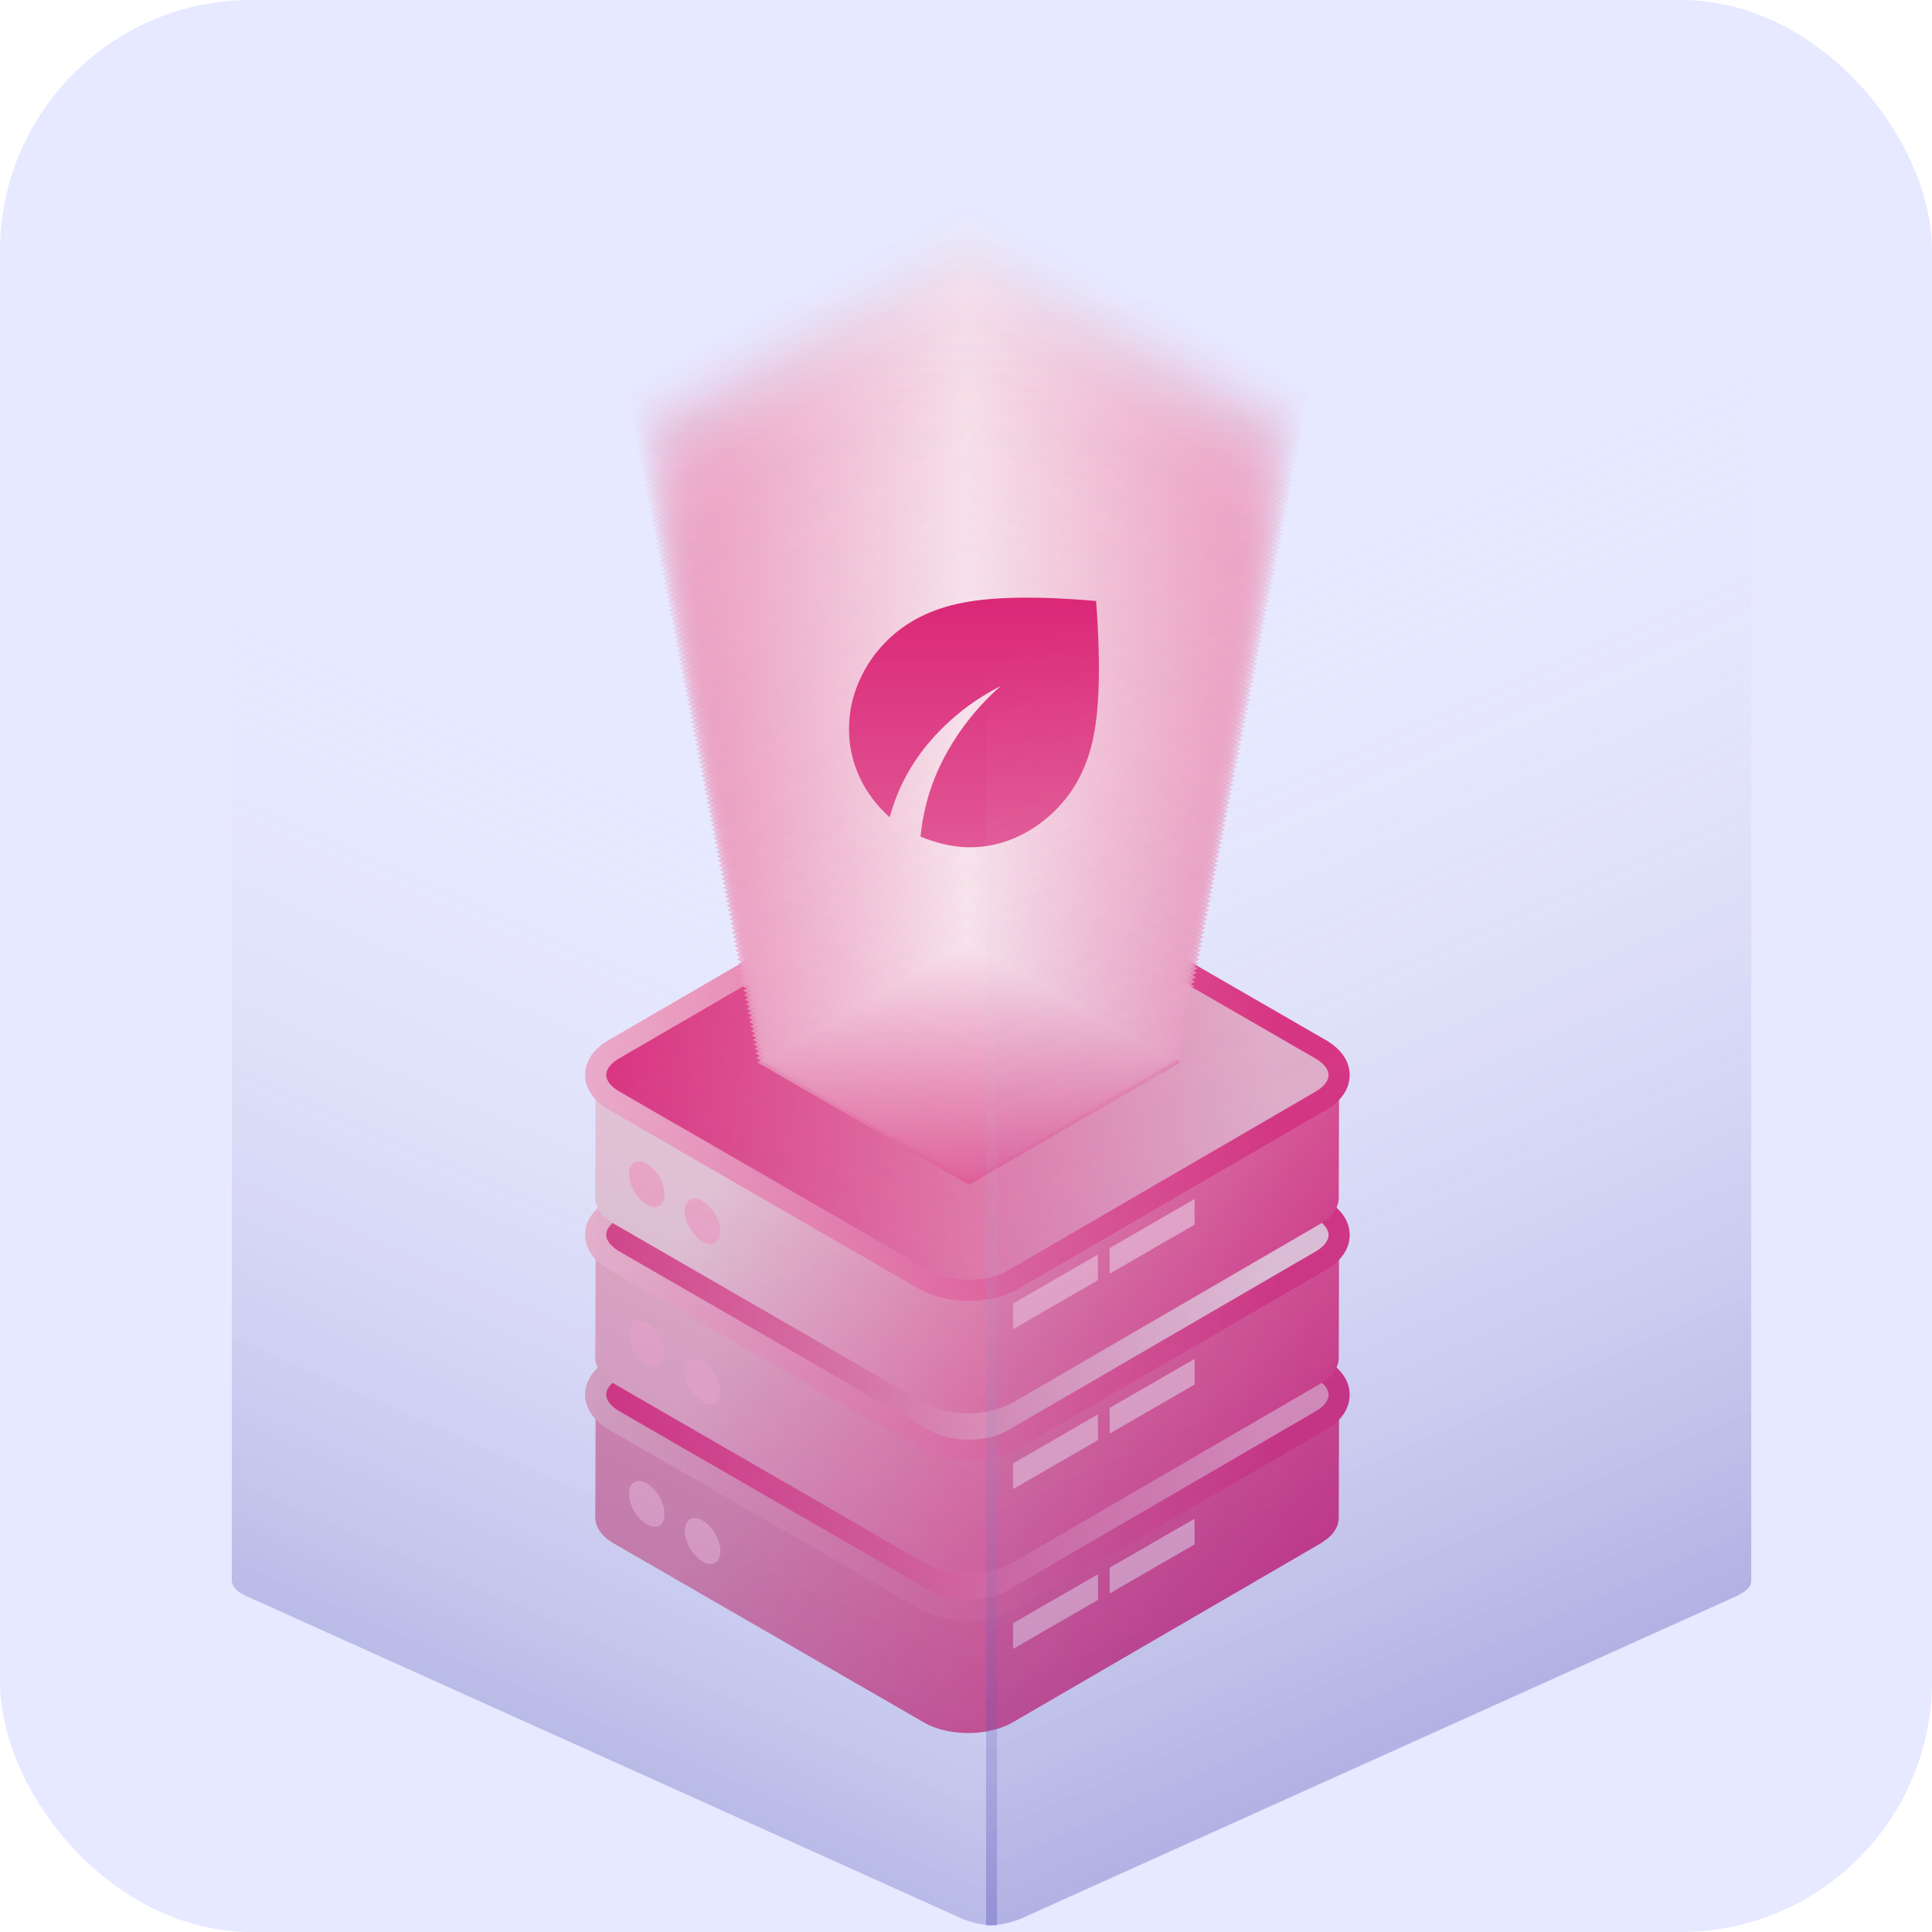 <svg width="100" height="100" viewBox="0 0 100 100" fill="none" xmlns="http://www.w3.org/2000/svg">
<rect width="100" height="100" rx="13" fill="#E6E9FF"/>
<path d="M69.259 72.533C69.255 72.545 69.253 72.557 69.248 72.569C69.213 72.672 69.159 72.773 69.093 72.871C69.081 72.89 69.07 72.908 69.057 72.926C68.986 73.024 68.9 73.12 68.799 73.211C68.733 73.27 68.649 73.324 68.571 73.379C68.504 73.427 68.446 73.479 68.369 73.523L52.434 82.784C52.239 82.897 52.021 82.987 51.794 83.065C51.714 83.093 51.632 83.117 51.549 83.141C51.442 83.17 51.334 83.199 51.223 83.222C51.093 83.248 50.961 83.273 50.826 83.29C50.794 83.294 50.763 83.3 50.731 83.303C50.551 83.322 50.367 83.332 50.183 83.333C50.154 83.333 50.126 83.334 50.097 83.334C49.917 83.332 49.736 83.323 49.557 83.304C49.53 83.301 49.502 83.298 49.475 83.294C49.298 83.273 49.123 83.243 48.952 83.205C48.921 83.198 48.891 83.19 48.86 83.182C48.704 83.144 48.554 83.098 48.408 83.045C48.382 83.035 48.353 83.028 48.328 83.017C48.153 82.95 47.986 82.873 47.831 82.784L31.792 73.523C31.15 73.153 30.829 72.666 30.831 72.18L30.812 78.548C30.811 79.034 31.132 79.52 31.774 79.891L47.815 89.15C47.962 89.235 48.119 89.31 48.284 89.376C48.293 89.379 48.302 89.381 48.311 89.385C48.337 89.394 48.363 89.401 48.389 89.411C48.485 89.446 48.58 89.481 48.68 89.509C48.733 89.524 48.788 89.536 48.841 89.549C48.873 89.556 48.904 89.564 48.935 89.571C48.964 89.578 48.991 89.587 49.019 89.592C49.125 89.614 49.233 89.633 49.342 89.648C49.38 89.653 49.418 89.656 49.456 89.661C49.483 89.664 49.511 89.667 49.538 89.67C49.578 89.675 49.618 89.68 49.658 89.684C49.764 89.693 49.871 89.698 49.978 89.701C50.012 89.702 50.044 89.7 50.078 89.7C50.107 89.7 50.136 89.7 50.164 89.7C50.213 89.699 50.261 89.7 50.311 89.699C50.431 89.695 50.552 89.687 50.671 89.675C50.685 89.673 50.698 89.671 50.712 89.669C50.743 89.665 50.774 89.66 50.806 89.656C50.9 89.644 50.994 89.634 51.086 89.618C51.126 89.61 51.163 89.596 51.203 89.589C51.314 89.566 51.42 89.538 51.528 89.508C51.584 89.492 51.646 89.483 51.701 89.465C51.727 89.457 51.748 89.442 51.774 89.433C52.001 89.355 52.219 89.266 52.414 89.152L68.348 79.891C68.362 79.884 68.375 79.875 68.388 79.868C68.451 79.83 68.495 79.787 68.552 79.746C68.63 79.691 68.712 79.638 68.778 79.579C68.784 79.573 68.793 79.568 68.799 79.563C68.875 79.493 68.942 79.42 69.001 79.346C69.014 79.329 69.023 79.311 69.036 79.294C69.049 79.276 69.06 79.258 69.072 79.24C69.092 79.21 69.115 79.181 69.132 79.151C69.166 79.091 69.195 79.028 69.219 78.966C69.222 78.957 69.223 78.947 69.227 78.938C69.231 78.926 69.234 78.914 69.238 78.901C69.25 78.862 69.263 78.823 69.272 78.783C69.284 78.721 69.291 78.659 69.293 78.596C69.293 78.587 69.294 78.577 69.294 78.568L69.312 72.2C69.314 72.311 69.294 72.423 69.259 72.533Z" fill="url(#paint0_linear_198_10485)"/>
<path d="M68.353 70.856C69.628 71.593 69.635 72.787 68.368 73.523L52.434 82.783C51.167 83.519 49.108 83.519 47.832 82.782L31.794 73.523C30.518 72.787 30.51 71.594 31.777 70.857L47.711 61.597C48.978 60.861 51.039 60.861 52.314 61.597L68.353 70.856Z" fill="url(#paint1_linear_198_10485)"/>
<path d="M50.136 83.883C49.21 83.883 48.281 83.672 47.558 83.255L31.519 73.995C30.725 73.536 30.285 72.893 30.285 72.185C30.284 71.48 30.716 70.841 31.502 70.385L47.436 61.124C48.877 60.288 51.14 60.287 52.587 61.124L68.626 70.384C69.421 70.843 69.859 71.485 69.86 72.194C69.861 72.899 69.428 73.539 68.643 73.995L52.709 83.256C51.988 83.673 51.063 83.883 50.136 83.883ZM50.009 61.591C49.27 61.591 48.532 61.751 47.985 62.069L32.05 71.329C31.622 71.578 31.377 71.889 31.377 72.184C31.377 72.482 31.629 72.798 32.066 73.05L48.105 82.309C49.207 82.945 51.065 82.948 52.159 82.312L68.093 73.051C68.522 72.802 68.768 72.49 68.767 72.196C68.767 71.898 68.516 71.582 68.079 71.33L52.041 62.069C51.489 61.751 50.749 61.591 50.009 61.591Z" fill="url(#paint2_linear_198_10485)"/>
<path d="M56.828 81.483L56.832 82.81L52.437 85.346L52.434 84.019L56.828 81.483Z" fill="#EDA5C5"/>
<path d="M61.828 78.611L61.832 79.938L57.437 82.475L57.434 81.148L61.828 78.611Z" fill="#EDA5C5"/>
<path d="M33.478 76.784C33.988 77.078 34.398 77.788 34.396 78.373C34.395 78.959 33.982 79.194 33.472 78.9C32.963 78.606 32.553 77.895 32.555 77.309C32.556 76.725 32.969 76.49 33.478 76.784Z" fill="#EDA5C5"/>
<path d="M36.368 78.709C36.877 79.004 37.288 79.714 37.287 80.298C37.285 80.883 36.872 81.12 36.362 80.825C35.854 80.531 35.444 79.821 35.445 79.235C35.447 78.65 35.86 78.415 36.368 78.709Z" fill="#EDA5C5"/>
<path d="M69.259 64.26C69.255 64.272 69.253 64.284 69.248 64.296C69.213 64.398 69.159 64.499 69.093 64.598C69.081 64.616 69.07 64.634 69.057 64.653C68.986 64.751 68.9 64.846 68.799 64.937C68.733 64.996 68.649 65.05 68.571 65.106C68.504 65.153 68.446 65.205 68.369 65.25L52.434 74.51C52.239 74.623 52.021 74.714 51.794 74.792C51.714 74.819 51.632 74.844 51.549 74.867C51.442 74.897 51.334 74.925 51.223 74.948C51.093 74.975 50.961 75 50.826 75.017C50.794 75.02 50.763 75.026 50.731 75.029C50.551 75.049 50.367 75.058 50.183 75.06C50.154 75.06 50.126 75.061 50.097 75.061C49.917 75.059 49.736 75.049 49.557 75.03C49.53 75.027 49.502 75.024 49.475 75.021C49.298 75 49.123 74.969 48.952 74.932C48.921 74.925 48.891 74.916 48.86 74.909C48.704 74.87 48.554 74.825 48.408 74.771C48.382 74.762 48.353 74.755 48.328 74.744C48.153 74.677 47.986 74.599 47.831 74.51L31.792 65.249C31.15 64.879 30.829 64.392 30.831 63.906L30.812 70.274C30.811 70.759 31.132 71.246 31.774 71.616L47.815 80.877C47.962 80.962 48.119 81.037 48.284 81.102C48.293 81.105 48.302 81.107 48.311 81.111C48.337 81.121 48.363 81.128 48.389 81.138C48.485 81.173 48.58 81.208 48.68 81.236C48.733 81.251 48.788 81.262 48.841 81.275C48.873 81.283 48.904 81.291 48.935 81.298C48.964 81.304 48.991 81.313 49.019 81.318C49.125 81.34 49.233 81.359 49.342 81.375C49.38 81.38 49.418 81.383 49.456 81.388C49.483 81.391 49.511 81.394 49.538 81.397C49.578 81.4 49.618 81.406 49.658 81.41C49.764 81.419 49.871 81.425 49.978 81.428C50.012 81.428 50.044 81.427 50.078 81.427C50.107 81.427 50.136 81.427 50.164 81.426C50.213 81.426 50.261 81.427 50.311 81.425C50.431 81.422 50.552 81.413 50.671 81.401C50.685 81.4 50.698 81.397 50.712 81.396C50.743 81.393 50.774 81.387 50.806 81.383C50.9 81.371 50.994 81.36 51.086 81.344C51.126 81.336 51.163 81.322 51.203 81.315C51.314 81.292 51.42 81.264 51.528 81.234C51.584 81.218 51.646 81.209 51.701 81.191C51.727 81.183 51.748 81.168 51.774 81.159C52.001 81.081 52.219 80.991 52.414 80.877L68.348 71.617C68.362 71.609 68.375 71.601 68.388 71.594C68.451 71.556 68.495 71.512 68.552 71.472C68.63 71.417 68.712 71.364 68.778 71.304C68.784 71.299 68.793 71.294 68.799 71.288C68.875 71.219 68.942 71.146 69.001 71.071C69.014 71.055 69.023 71.036 69.036 71.02C69.049 71.002 69.06 70.984 69.072 70.966C69.092 70.936 69.115 70.907 69.132 70.877C69.166 70.816 69.195 70.754 69.219 70.692C69.222 70.683 69.223 70.673 69.227 70.664C69.231 70.652 69.234 70.639 69.238 70.627C69.25 70.588 69.263 70.548 69.272 70.509C69.284 70.447 69.291 70.385 69.293 70.322C69.293 70.312 69.294 70.303 69.294 70.293L69.312 63.925C69.314 64.037 69.294 64.149 69.259 64.26Z" fill="url(#paint3_linear_198_10485)"/>
<path d="M68.353 62.584C69.628 63.321 69.635 64.514 68.368 65.251L52.434 74.511C51.167 75.247 49.108 75.246 47.832 74.51L31.794 65.251C30.518 64.514 30.51 63.321 31.777 62.585L47.711 53.325C48.978 52.588 51.039 52.588 52.314 53.325L68.353 62.584Z" fill="url(#paint4_linear_198_10485)"/>
<path d="M50.136 75.611C49.21 75.611 48.281 75.4 47.558 74.983L31.519 65.723C30.725 65.264 30.285 64.621 30.285 63.913C30.284 63.208 30.716 62.569 31.502 62.113L47.436 52.852C48.877 52.016 51.14 52.015 52.587 52.852L68.626 62.112C69.421 62.57 69.859 63.213 69.86 63.922C69.861 64.627 69.428 65.267 68.643 65.723L52.709 74.984C51.988 75.401 51.063 75.611 50.136 75.611ZM50.009 53.319C49.27 53.319 48.532 53.478 47.985 53.797L32.05 63.057C31.622 63.306 31.377 63.617 31.377 63.911C31.377 64.21 31.629 64.525 32.066 64.778L48.105 74.037C49.207 74.673 51.065 74.675 52.159 74.039L68.093 64.779C68.522 64.53 68.768 64.218 68.767 63.924C68.767 63.625 68.516 63.31 68.079 63.058L52.041 53.797C51.489 53.478 50.749 53.319 50.009 53.319Z" fill="url(#paint5_linear_198_10485)"/>
<path d="M56.828 73.209L56.832 74.536L52.437 77.072L52.434 75.746L56.828 73.209Z" fill="#EDA5C5"/>
<path d="M61.828 70.338L61.832 71.665L57.437 74.201L57.434 72.875L61.828 70.338Z" fill="#EDA5C5"/>
<path d="M33.478 68.509C33.988 68.804 34.398 69.514 34.396 70.099C34.395 70.685 33.982 70.92 33.472 70.625C32.963 70.332 32.553 69.621 32.555 69.035C32.556 68.452 32.969 68.216 33.478 68.509Z" fill="#EDA5C5"/>
<path d="M36.368 70.435C36.877 70.729 37.288 71.439 37.287 72.024C37.285 72.609 36.872 72.845 36.362 72.551C35.854 72.257 35.444 71.546 35.445 70.961C35.447 70.377 35.86 70.142 36.368 70.435Z" fill="#EDA5C5"/>
<path d="M69.259 55.984C69.255 55.996 69.253 56.008 69.248 56.02C69.213 56.123 69.159 56.224 69.093 56.323C69.081 56.341 69.07 56.359 69.057 56.377C68.986 56.474 68.9 56.57 68.799 56.661C68.733 56.72 68.649 56.774 68.571 56.83C68.504 56.877 68.446 56.929 68.369 56.974L52.434 66.234C52.239 66.347 52.021 66.438 51.794 66.516C51.714 66.543 51.632 66.567 51.549 66.591C51.442 66.621 51.334 66.649 51.223 66.672C51.093 66.699 50.961 66.724 50.826 66.74C50.794 66.744 50.763 66.75 50.731 66.753C50.551 66.773 50.367 66.782 50.183 66.784C50.154 66.784 50.126 66.784 50.097 66.784C49.917 66.783 49.736 66.773 49.557 66.754C49.53 66.751 49.502 66.748 49.475 66.745C49.298 66.724 49.123 66.693 48.952 66.655C48.921 66.649 48.891 66.64 48.86 66.633C48.704 66.594 48.554 66.548 48.408 66.495C48.382 66.485 48.353 66.479 48.328 66.468C48.153 66.4 47.986 66.323 47.831 66.234L31.792 56.974C31.15 56.603 30.829 56.116 30.831 55.63L30.812 61.998C30.811 62.484 31.132 62.971 31.774 63.341L47.815 72.601C47.962 72.686 48.119 72.761 48.284 72.827C48.293 72.83 48.302 72.832 48.311 72.836C48.337 72.846 48.363 72.853 48.389 72.862C48.485 72.897 48.58 72.932 48.68 72.96C48.733 72.975 48.788 72.987 48.841 73C48.873 73.007 48.904 73.016 48.935 73.023C48.964 73.029 48.991 73.038 49.019 73.043C49.125 73.065 49.233 73.084 49.342 73.099C49.38 73.105 49.418 73.108 49.456 73.112C49.483 73.115 49.511 73.118 49.538 73.121C49.578 73.125 49.618 73.131 49.658 73.135C49.764 73.144 49.871 73.149 49.978 73.152C50.012 73.153 50.044 73.152 50.078 73.152C50.107 73.152 50.136 73.152 50.164 73.151C50.213 73.15 50.261 73.152 50.311 73.15C50.431 73.146 50.552 73.138 50.671 73.126C50.685 73.124 50.698 73.122 50.712 73.121C50.743 73.117 50.774 73.111 50.806 73.108C50.9 73.095 50.994 73.085 51.086 73.068C51.126 73.061 51.163 73.047 51.203 73.039C51.314 73.016 51.42 72.988 51.528 72.959C51.584 72.943 51.646 72.934 51.701 72.916C51.727 72.907 51.748 72.892 51.774 72.884C52.001 72.805 52.219 72.716 52.414 72.602L68.348 63.342C68.362 63.334 68.375 63.326 68.388 63.318C68.451 63.28 68.495 63.236 68.552 63.197C68.63 63.141 68.712 63.088 68.778 63.029C68.784 63.024 68.793 63.018 68.799 63.013C68.875 62.943 68.942 62.87 69.001 62.796C69.014 62.779 69.023 62.761 69.036 62.744C69.049 62.726 69.06 62.709 69.072 62.691C69.092 62.661 69.115 62.631 69.132 62.602C69.166 62.541 69.195 62.479 69.219 62.416C69.222 62.407 69.223 62.398 69.227 62.388C69.231 62.376 69.234 62.364 69.238 62.352C69.25 62.312 69.263 62.273 69.272 62.234C69.284 62.171 69.291 62.109 69.293 62.047C69.293 62.037 69.294 62.028 69.294 62.018L69.312 55.65C69.314 55.762 69.294 55.873 69.259 55.984Z" fill="url(#paint6_linear_198_10485)"/>
<path d="M68.353 54.309C69.628 55.045 69.635 56.239 68.368 56.975L52.434 66.235C51.167 66.972 49.108 66.971 47.832 66.235L31.794 56.975C30.518 56.239 30.51 55.046 31.777 54.309L47.711 45.049C48.978 44.313 51.039 44.313 52.314 45.049L68.353 54.309Z" fill="url(#paint7_linear_198_10485)"/>
<path d="M50.136 67.335C49.21 67.335 48.281 67.125 47.558 66.707L31.519 57.447C30.725 56.988 30.285 56.346 30.285 55.637C30.284 54.933 30.716 54.293 31.502 53.837L47.436 44.577C48.877 43.74 51.14 43.739 52.587 44.576L68.626 53.836C69.421 54.295 69.859 54.938 69.86 55.647C69.861 56.351 69.428 56.991 68.643 57.447L52.709 66.708C51.988 67.125 51.063 67.335 50.136 67.335ZM50.009 45.043C49.27 45.043 48.532 45.203 47.985 45.521L32.05 54.781C31.622 55.03 31.377 55.341 31.377 55.636C31.377 55.934 31.629 56.25 32.066 56.502L48.105 65.761C49.207 66.397 51.065 66.399 52.159 65.764L68.093 56.503C68.522 56.254 68.768 55.943 68.767 55.648C68.767 55.349 68.516 55.034 68.079 54.782L52.041 45.522C51.489 45.202 50.749 45.043 50.009 45.043Z" fill="url(#paint8_linear_198_10485)"/>
<path d="M56.828 64.933L56.832 66.26L52.437 68.797L52.434 67.47L56.828 64.933Z" fill="#EDA5C5"/>
<path d="M61.828 62.063L61.832 63.389L57.437 65.926L57.434 64.599L61.828 62.063Z" fill="#EDA5C5"/>
<path d="M33.478 60.234C33.988 60.528 34.398 61.239 34.396 61.822C34.395 62.408 33.982 62.644 33.472 62.349C32.963 62.056 32.553 61.345 32.555 60.759C32.556 60.176 32.969 59.941 33.478 60.234Z" fill="#EDA5C5"/>
<path d="M36.368 62.159C36.877 62.454 37.288 63.164 37.287 63.748C37.285 64.334 36.872 64.57 36.362 64.275C35.854 63.981 35.444 63.271 35.445 62.685C35.447 62.102 35.86 61.866 36.368 62.159Z" fill="#EDA5C5"/>
<path d="M61.049 54.984L50.156 61.315L39.191 54.984L50.084 48.653L61.049 54.984Z" fill="#DC4588"/>
<path d="M50.084 49.695L60.15 55.506L61.049 54.984L50.084 48.653L39.191 54.984L40.091 55.503L50.084 49.695Z" fill="#DB2777"/>
<g opacity="0.01">
<path opacity="0.999" d="M67.839 20.223L50.176 30.488L32.398 20.224L50.061 9.959L67.839 20.223Z" fill="url(#paint9_linear_198_10485)"/>
</g>
<g opacity="0.013">
<path opacity="0.997" d="M67.792 20.455L50.174 30.693L32.441 20.455L50.059 10.217L67.792 20.455Z" fill="url(#paint10_linear_198_10485)"/>
</g>
<g opacity="0.02">
<path opacity="0.996" d="M67.748 20.687L50.176 30.899L32.488 20.687L50.061 10.475L67.748 20.687Z" fill="url(#paint11_linear_198_10485)"/>
</g>
<g opacity="0.026">
<path opacity="0.995" d="M67.704 20.919L50.177 31.105L32.535 20.919L50.062 10.733L67.704 20.919Z" fill="url(#paint12_linear_198_10485)"/>
</g>
<g opacity="0.033">
<path opacity="0.993" d="M67.657 21.151L50.175 31.31L32.578 21.151L50.061 10.991L67.657 21.151Z" fill="url(#paint13_linear_198_10485)"/>
</g>
<g opacity="0.04">
<path opacity="0.992" d="M67.613 21.383L50.176 31.516L32.625 21.383L50.062 11.249L67.613 21.383Z" fill="url(#paint14_linear_198_10485)"/>
</g>
<g opacity="0.046">
<path opacity="0.991" d="M67.565 21.613L50.173 31.721L32.668 21.613L50.059 11.507L67.565 21.613Z" fill="url(#paint15_linear_198_10485)"/>
</g>
<g opacity="0.053">
<path opacity="0.989" d="M67.522 21.845L50.175 31.926L32.715 21.845L50.062 11.764L67.522 21.845Z" fill="url(#paint16_linear_198_10485)"/>
</g>
<g opacity="0.06">
<path opacity="0.988" d="M67.478 22.077L50.177 32.131L32.762 22.077L50.063 12.023L67.478 22.077Z" fill="url(#paint17_linear_198_10485)"/>
</g>
<g opacity="0.066">
<path opacity="0.987" d="M67.43 22.309L50.174 32.337L32.805 22.309L50.061 12.28L67.43 22.309Z" fill="url(#paint18_linear_198_10485)"/>
</g>
<g opacity="0.073">
<path opacity="0.985" d="M67.387 22.541L50.176 32.543L32.852 22.541L50.063 12.539L67.387 22.541Z" fill="url(#paint19_linear_198_10485)"/>
</g>
<g opacity="0.08">
<path opacity="0.984" d="M67.343 22.773L50.177 32.749L32.898 22.773L50.064 12.797L67.343 22.773Z" fill="url(#paint20_linear_198_10485)"/>
</g>
<g opacity="0.086">
<path opacity="0.983" d="M67.295 23.004L50.174 32.954L32.941 23.004L50.063 13.055L67.295 23.004Z" fill="url(#paint21_linear_198_10485)"/>
</g>
<g opacity="0.093">
<path opacity="0.982" d="M67.252 23.236L50.176 33.16L32.988 23.236L50.065 13.313L67.252 23.236Z" fill="url(#paint22_linear_198_10485)"/>
</g>
<g opacity="0.099">
<path opacity="0.98" d="M67.204 23.467L50.174 33.364L33.031 23.467L50.062 13.57L67.204 23.467Z" fill="url(#paint23_linear_198_10485)"/>
</g>
<g opacity="0.106">
<path opacity="0.979" d="M67.16 23.7L50.175 33.571L33.078 23.7L50.063 13.829L67.16 23.7Z" fill="url(#paint24_linear_198_10485)"/>
</g>
<g opacity="0.113">
<path opacity="0.978" d="M67.113 23.93L50.172 33.776L33.121 23.931L50.062 14.086L67.113 23.93Z" fill="url(#paint25_linear_198_10485)"/>
</g>
<g opacity="0.119">
<path opacity="0.976" d="M67.07 24.163L50.174 33.981L33.168 24.163L50.063 14.344L67.07 24.163Z" fill="url(#paint26_linear_198_10485)"/>
</g>
<g opacity="0.126">
<path opacity="0.975" d="M67.021 24.395L50.171 34.187L33.211 24.395L50.061 14.602L67.021 24.395Z" fill="url(#paint27_linear_198_10485)"/>
</g>
<g opacity="0.132">
<path opacity="0.974" d="M66.978 24.626L50.173 34.393L33.258 24.627L50.063 14.86L66.978 24.626Z" fill="url(#paint28_linear_198_10485)"/>
</g>
<g opacity="0.139">
<path opacity="0.972" d="M66.934 24.858L50.175 34.598L33.305 24.858L50.065 15.118L66.934 24.858Z" fill="url(#paint29_linear_198_10485)"/>
</g>
<g opacity="0.146">
<path opacity="0.971" d="M66.886 25.09L50.171 34.803L33.348 25.09L50.062 15.376L66.886 25.09Z" fill="url(#paint30_linear_198_10485)"/>
</g>
<g opacity="0.152">
<path opacity="0.97" d="M66.844 25.322L50.173 35.01L33.395 25.323L50.064 15.635L66.844 25.322Z" fill="url(#paint31_linear_198_10485)"/>
</g>
<g opacity="0.159">
<path opacity="0.968" d="M66.796 25.554L50.171 35.215L33.438 25.554L50.062 15.893L66.796 25.554Z" fill="url(#paint32_linear_198_10485)"/>
</g>
<g opacity="0.166">
<path opacity="0.967" d="M66.752 25.785L50.173 35.42L33.484 25.785L50.064 16.15L66.752 25.785Z" fill="url(#paint33_linear_198_10485)"/>
</g>
<g opacity="0.172">
<path opacity="0.966" d="M66.709 26.016L50.174 35.625L33.531 26.017L50.066 16.408L66.709 26.016Z" fill="url(#paint34_linear_198_10485)"/>
</g>
<g opacity="0.179">
<path opacity="0.964" d="M66.661 26.249L50.171 35.831L33.574 26.249L50.063 16.666L66.661 26.249Z" fill="url(#paint35_linear_198_10485)"/>
</g>
<g opacity="0.185">
<path opacity="0.963" d="M66.616 26.48L50.172 36.037L33.621 26.48L50.065 16.924L66.616 26.48Z" fill="url(#paint36_linear_198_10485)"/>
</g>
<g opacity="0.192">
<path opacity="0.962" d="M66.57 26.712L50.17 36.242L33.664 26.712L50.063 17.182L66.57 26.712Z" fill="url(#paint37_linear_198_10485)"/>
</g>
<g opacity="0.199">
<path opacity="0.96" d="M66.526 26.945L50.172 36.448L33.711 26.945L50.065 17.44L66.526 26.945Z" fill="url(#paint38_linear_198_10485)"/>
</g>
<g opacity="0.205">
<path opacity="0.959" d="M66.482 27.176L50.174 36.653L33.758 27.176L50.067 17.698L66.482 27.176Z" fill="url(#paint39_linear_198_10485)"/>
</g>
<g opacity="0.212">
<path opacity="0.958" d="M66.435 27.407L50.17 36.859L33.801 27.407L50.064 17.956L66.435 27.407Z" fill="url(#paint40_linear_198_10485)"/>
</g>
<g opacity="0.218">
<path opacity="0.956" d="M66.391 27.639L50.172 37.064L33.848 27.639L50.066 18.214L66.391 27.639Z" fill="url(#paint41_linear_198_10485)"/>
</g>
<g opacity="0.225">
<path opacity="0.955" d="M66.343 27.87L50.17 37.27L33.891 27.87L50.065 18.471L66.343 27.87Z" fill="url(#paint42_linear_198_10485)"/>
</g>
<g opacity="0.232">
<path opacity="0.954" d="M66.3 28.102L50.171 37.474L33.938 28.102L50.066 18.729L66.3 28.102Z" fill="url(#paint43_linear_198_10485)"/>
</g>
<g opacity="0.238">
<path opacity="0.952" d="M66.256 28.334L50.173 37.681L33.984 28.335L50.067 18.988L66.256 28.334Z" fill="url(#paint44_linear_198_10485)"/>
</g>
<g opacity="0.245">
<path opacity="0.951" d="M66.208 28.566L50.171 37.886L34.027 28.566L50.065 19.246L66.208 28.566Z" fill="url(#paint45_linear_198_10485)"/>
</g>
<g opacity="0.252">
<path opacity="0.95" d="M66.165 28.798L50.172 38.092L34.074 28.798L50.067 19.504L66.165 28.798Z" fill="url(#paint46_linear_198_10485)"/>
</g>
<g opacity="0.258">
<path opacity="0.948" d="M66.117 29.029L50.169 38.297L34.117 29.03L50.065 19.762L66.117 29.029Z" fill="url(#paint47_linear_198_10485)"/>
</g>
<g opacity="0.265">
<path opacity="0.947" d="M66.073 29.261L50.171 38.503L34.164 29.261L50.067 20.02L66.073 29.261Z" fill="url(#paint48_linear_198_10485)"/>
</g>
<g opacity="0.272">
<path opacity="0.946" d="M66.026 29.492L50.169 38.708L34.207 29.492L50.065 20.277L66.026 29.492Z" fill="url(#paint49_linear_198_10485)"/>
</g>
<g opacity="0.278">
<path opacity="0.944" d="M65.982 29.724L50.17 38.914L34.254 29.725L50.066 20.535L65.982 29.724Z" fill="url(#paint50_linear_198_10485)"/>
</g>
<g opacity="0.285">
<path opacity="0.943" d="M65.938 29.956L50.171 39.119L34.301 29.956L50.068 20.793L65.938 29.956Z" fill="url(#paint51_linear_198_10485)"/>
</g>
<g opacity="0.291">
<path opacity="0.942" d="M65.891 30.188L50.169 39.324L34.344 30.188L50.066 21.051L65.891 30.188Z" fill="url(#paint52_linear_198_10485)"/>
</g>
<g opacity="0.298">
<path opacity="0.94" d="M65.847 30.419L50.17 39.53L34.391 30.42L50.067 21.309L65.847 30.419Z" fill="url(#paint53_linear_198_10485)"/>
</g>
<g opacity="0.305">
<path opacity="0.939" d="M65.799 30.652L50.168 39.736L34.434 30.652L50.066 21.568L65.799 30.652Z" fill="url(#paint54_linear_198_10485)"/>
</g>
<g opacity="0.311">
<path opacity="0.938" d="M65.756 30.883L50.169 39.941L34.48 30.883L50.067 21.825L65.756 30.883Z" fill="url(#paint55_linear_198_10485)"/>
</g>
<g opacity="0.318">
<path opacity="0.936" d="M65.712 31.115L50.17 40.147L34.527 31.115L50.068 22.084L65.712 31.115Z" fill="url(#paint56_linear_198_10485)"/>
</g>
<g opacity="0.325">
<path opacity="0.935" d="M65.664 31.347L50.168 40.352L34.57 31.347L50.067 22.341L65.664 31.347Z" fill="url(#paint57_linear_198_10485)"/>
</g>
<g opacity="0.331">
<path opacity="0.934" d="M65.617 31.578L50.166 40.558L34.613 31.578L50.065 22.599L65.617 31.578Z" fill="url(#paint58_linear_198_10485)"/>
</g>
<g opacity="0.338">
<path opacity="0.932" d="M65.574 31.81L50.168 40.763L34.66 31.811L50.067 22.857L65.574 31.81Z" fill="url(#paint59_linear_198_10485)"/>
</g>
<g opacity="0.344">
<path opacity="0.931" d="M65.529 32.042L50.169 40.968L34.707 32.042L50.068 23.115L65.529 32.042Z" fill="url(#paint60_linear_198_10485)"/>
</g>
<g opacity="0.351">
<path opacity="0.93" d="M65.486 32.273L50.17 41.174L34.754 32.273L50.069 23.373L65.486 32.273Z" fill="url(#paint61_linear_198_10485)"/>
</g>
<g opacity="0.358">
<path opacity="0.928" d="M65.439 32.505L50.168 41.38L34.797 32.505L50.068 23.631L65.439 32.505Z" fill="url(#paint62_linear_198_10485)"/>
</g>
<g opacity="0.364">
<path opacity="0.927" d="M65.395 32.737L50.169 41.586L34.844 32.738L50.07 23.889L65.395 32.737Z" fill="url(#paint63_linear_198_10485)"/>
</g>
<g opacity="0.371">
<path opacity="0.926" d="M65.351 32.969L50.17 41.791L34.891 32.969L50.071 24.148L65.351 32.969Z" fill="url(#paint64_linear_198_10485)"/>
</g>
<g opacity="0.378">
<path opacity="0.924" d="M65.304 33.2L50.169 41.996L34.934 33.2L50.069 24.404L65.304 33.2Z" fill="url(#paint65_linear_198_10485)"/>
</g>
<g opacity="0.384">
<path opacity="0.923" d="M65.26 33.432L50.169 42.202L34.98 33.432L50.071 24.662L65.26 33.432Z" fill="url(#paint66_linear_198_10485)"/>
</g>
<g opacity="0.391">
<path opacity="0.922" d="M65.212 33.664L50.167 42.407L35.023 33.664L50.069 24.92L65.212 33.664Z" fill="url(#paint67_linear_198_10485)"/>
</g>
<g opacity="0.397">
<path opacity="0.92" d="M65.165 33.895L50.165 42.612L35.066 33.895L50.067 25.178L65.165 33.895Z" fill="url(#paint68_linear_198_10485)"/>
</g>
<g opacity="0.404">
<path opacity="0.919" d="M65.121 34.127L50.166 42.818L35.113 34.128L50.068 25.437L65.121 34.127Z" fill="url(#paint69_linear_198_10485)"/>
</g>
<g opacity="0.411">
<path opacity="0.918" d="M65.077 34.359L50.167 43.024L35.16 34.359L50.07 25.695L65.077 34.359Z" fill="url(#paint70_linear_198_10485)"/>
</g>
<g opacity="0.417">
<path opacity="0.917" d="M65.03 34.591L50.165 43.23L35.203 34.591L50.068 25.953L65.03 34.591Z" fill="url(#paint71_linear_198_10485)"/>
</g>
<g opacity="0.424">
<path opacity="0.915" d="M64.986 34.822L50.166 43.435L35.25 34.823L50.069 26.211L64.986 34.822Z" fill="url(#paint72_linear_198_10485)"/>
</g>
<g opacity="0.43">
<path opacity="0.914" d="M64.942 35.055L50.168 43.64L35.297 35.055L50.071 26.469L64.942 35.055Z" fill="url(#paint73_linear_198_10485)"/>
</g>
<g opacity="0.437">
<path opacity="0.913" d="M64.895 35.285L50.166 43.845L35.34 35.285L50.069 26.726L64.895 35.285Z" fill="url(#paint74_linear_198_10485)"/>
</g>
<g opacity="0.444">
<path opacity="0.911" d="M64.851 35.517L50.167 44.051L35.387 35.517L50.071 26.984L64.851 35.517Z" fill="url(#paint75_linear_198_10485)"/>
</g>
<g opacity="0.45">
<path opacity="0.91" d="M64.803 35.75L50.164 44.257L35.43 35.75L50.068 27.242L64.803 35.75Z" fill="url(#paint76_linear_198_10485)"/>
</g>
<g opacity="0.457">
<path opacity="0.909" d="M64.76 35.981L50.166 44.462L35.477 35.981L50.07 27.5L64.76 35.981Z" fill="url(#paint77_linear_198_10485)"/>
</g>
<g opacity="0.464">
<path opacity="0.907" d="M64.716 36.213L50.167 44.668L35.523 36.214L50.072 27.759L64.716 36.213Z" fill="url(#paint78_linear_198_10485)"/>
</g>
<g opacity="0.47">
<path opacity="0.906" d="M64.668 36.445L50.165 44.874L35.566 36.445L50.07 28.017L64.668 36.445Z" fill="url(#paint79_linear_198_10485)"/>
</g>
<g opacity="0.477">
<path opacity="0.905" d="M64.625 36.677L50.167 45.079L35.613 36.677L50.072 28.275L64.625 36.677Z" fill="url(#paint80_linear_198_10485)"/>
</g>
<g opacity="0.483">
<path opacity="0.903" d="M64.581 36.908L50.167 45.284L35.66 36.908L50.073 28.533L64.581 36.908Z" fill="url(#paint81_linear_198_10485)"/>
</g>
<g opacity="0.49">
<path opacity="0.902" d="M64.533 37.14L50.165 45.49L35.703 37.14L50.071 28.79L64.533 37.14Z" fill="url(#paint82_linear_198_10485)"/>
</g>
<g opacity="0.497">
<path opacity="0.901" d="M64.49 37.372L50.167 45.696L35.75 37.372L50.074 29.048L64.49 37.372Z" fill="url(#paint83_linear_198_10485)"/>
</g>
<g opacity="0.503">
<path opacity="0.899" d="M64.442 37.603L50.164 45.901L35.793 37.603L50.071 29.306L64.442 37.603Z" fill="url(#paint84_linear_198_10485)"/>
</g>
<g opacity="0.51">
<path opacity="0.898" d="M64.398 37.835L50.166 46.106L35.84 37.835L50.072 29.564L64.398 37.835Z" fill="url(#paint85_linear_198_10485)"/>
</g>
<g opacity="0.517">
<path opacity="0.897" d="M64.352 38.067L50.163 46.312L35.883 38.067L50.071 29.822L64.352 38.067Z" fill="url(#paint86_linear_198_10485)"/>
</g>
<g opacity="0.523">
<path opacity="0.895" d="M64.307 38.298L50.164 46.517L35.93 38.298L50.072 30.08L64.307 38.298Z" fill="url(#paint87_linear_198_10485)"/>
</g>
<g opacity="0.53">
<path opacity="0.894" d="M64.26 38.53L50.163 46.724L35.973 38.531L50.071 30.339L64.26 38.53Z" fill="url(#paint88_linear_198_10485)"/>
</g>
<g opacity="0.536">
<path opacity="0.893" d="M64.216 38.763L50.164 46.929L36.02 38.763L50.072 30.596L64.216 38.763Z" fill="url(#paint89_linear_198_10485)"/>
</g>
<g opacity="0.543">
<path opacity="0.891" d="M64.172 38.993L50.165 47.133L36.066 38.993L50.073 30.853L64.172 38.993Z" fill="url(#paint90_linear_198_10485)"/>
</g>
<g opacity="0.55">
<path opacity="0.89" d="M64.125 39.225L50.163 47.339L36.109 39.226L50.072 31.111L64.125 39.225Z" fill="url(#paint91_linear_198_10485)"/>
</g>
<g opacity="0.556">
<path opacity="0.889" d="M64.082 39.457L50.164 47.545L36.156 39.457L50.073 31.369L64.082 39.457Z" fill="url(#paint92_linear_198_10485)"/>
</g>
<g opacity="0.563">
<path opacity="0.887" d="M64.033 39.689L50.161 47.75L36.199 39.689L50.071 31.627L64.033 39.689Z" fill="url(#paint93_linear_198_10485)"/>
</g>
<g opacity="0.57">
<path opacity="0.886" d="M63.99 39.92L50.164 47.956L36.246 39.921L50.073 31.886L63.99 39.92Z" fill="url(#paint94_linear_198_10485)"/>
</g>
<g opacity="0.576">
<path opacity="0.885" d="M63.947 40.153L50.165 48.162L36.293 40.153L50.075 32.144L63.947 40.153Z" fill="url(#paint95_linear_198_10485)"/>
</g>
<g opacity="0.583">
<path opacity="0.883" d="M63.898 40.384L50.162 48.367L36.336 40.384L50.072 32.402L63.898 40.384Z" fill="url(#paint96_linear_198_10485)"/>
</g>
<g opacity="0.589">
<path opacity="0.882" d="M63.855 40.616L50.164 48.573L36.383 40.616L50.074 32.66L63.855 40.616Z" fill="url(#paint97_linear_198_10485)"/>
</g>
<g opacity="0.596">
<path opacity="0.881" d="M63.808 40.848L50.161 48.778L36.426 40.848L50.072 32.917L63.808 40.848Z" fill="url(#paint98_linear_198_10485)"/>
</g>
<g opacity="0.603">
<path opacity="0.879" d="M63.763 41.079L50.163 48.983L36.473 41.079L50.074 33.175L63.763 41.079Z" fill="url(#paint99_linear_198_10485)"/>
</g>
<g opacity="0.609">
<path opacity="0.878" d="M63.72 41.31L50.164 49.189L36.52 41.311L50.076 33.433L63.72 41.31Z" fill="url(#paint100_linear_198_10485)"/>
</g>
<g opacity="0.616">
<path opacity="0.877" d="M63.673 41.543L50.162 49.395L36.562 41.543L50.073 33.691L63.673 41.543Z" fill="url(#paint101_linear_198_10485)"/>
</g>
<g opacity="0.623">
<path opacity="0.875" d="M63.628 41.775L50.163 49.6L36.609 41.775L50.075 33.95L63.628 41.775Z" fill="url(#paint102_linear_198_10485)"/>
</g>
<g opacity="0.629">
<path opacity="0.874" d="M63.581 42.006L50.161 49.806L36.652 42.006L50.073 34.208L63.581 42.006Z" fill="url(#paint103_linear_198_10485)"/>
</g>
<g opacity="0.636">
<path opacity="0.873" d="M63.538 42.238L50.162 50.011L36.699 42.239L50.075 34.465L63.538 42.238Z" fill="url(#paint104_linear_198_10485)"/>
</g>
<g opacity="0.642">
<path opacity="0.872" d="M63.493 42.469L50.163 50.216L36.746 42.469L50.076 34.722L63.493 42.469Z" fill="url(#paint105_linear_198_10485)"/>
</g>
<g opacity="0.649">
<path opacity="0.87" d="M63.446 42.701L50.162 50.421L36.789 42.701L50.074 34.98L63.446 42.701Z" fill="url(#paint106_linear_198_10485)"/>
</g>
<g opacity="0.656">
<path opacity="0.869" d="M63.403 42.933L50.162 50.627L36.836 42.933L50.076 35.239L63.403 42.933Z" fill="url(#paint107_linear_198_10485)"/>
</g>
<g opacity="0.662">
<path opacity="0.868" d="M63.358 43.165L50.163 50.833L36.883 43.165L50.077 35.497L63.358 43.165Z" fill="url(#paint108_linear_198_10485)"/>
</g>
<g opacity="0.669">
<path opacity="0.866" d="M63.311 43.397L50.162 51.039L36.926 43.397L50.076 35.755L63.311 43.397Z" fill="url(#paint109_linear_198_10485)"/>
</g>
<g opacity="0.675">
<path opacity="0.865" d="M63.264 43.628L50.159 51.243L36.969 43.629L50.073 36.013L63.264 43.628Z" fill="url(#paint110_linear_198_10485)"/>
</g>
<g opacity="0.682">
<path opacity="0.864" d="M63.219 43.86L50.16 51.449L37.016 43.86L50.075 36.271L63.219 43.86Z" fill="url(#paint111_linear_198_10485)"/>
</g>
<g opacity="0.689">
<path opacity="0.862" d="M63.176 44.092L50.163 51.655L37.062 44.092L50.077 36.529L63.176 44.092Z" fill="url(#paint112_linear_198_10485)"/>
</g>
<g opacity="0.695">
<path opacity="0.861" d="M63.129 44.322L50.159 51.86L37.105 44.323L50.075 36.786L63.129 44.322Z" fill="url(#paint113_linear_198_10485)"/>
</g>
<g opacity="0.702">
<path opacity="0.86" d="M63.084 44.556L50.161 52.066L37.152 44.556L50.076 37.045L63.084 44.556Z" fill="url(#paint114_linear_198_10485)"/>
</g>
<g opacity="0.709">
<path opacity="0.858" d="M63.037 44.787L50.159 52.272L37.195 44.787L50.075 37.303L63.037 44.787Z" fill="url(#paint115_linear_198_10485)"/>
</g>
<g opacity="0.715">
<path opacity="0.857" d="M62.994 45.018L50.16 52.477L37.242 45.018L50.076 37.56L62.994 45.018Z" fill="url(#paint116_linear_198_10485)"/>
</g>
<g opacity="0.722">
<path opacity="0.856" d="M62.95 45.251L50.161 52.683L37.289 45.251L50.077 37.819L62.95 45.251Z" fill="url(#paint117_linear_198_10485)"/>
</g>
<g opacity="0.729">
<path opacity="0.854" d="M62.902 45.482L50.159 52.888L37.332 45.482L50.075 38.076L62.902 45.482Z" fill="url(#paint118_linear_198_10485)"/>
</g>
<g opacity="0.735">
<path opacity="0.853" d="M62.855 45.713L50.156 53.093L37.375 45.714L50.074 38.334L62.855 45.713Z" fill="url(#paint119_linear_198_10485)"/>
</g>
<g opacity="0.742">
<path opacity="0.852" d="M62.811 45.946L50.158 53.299L37.422 45.946L50.076 38.593L62.811 45.946Z" fill="url(#paint120_linear_198_10485)"/>
</g>
<g opacity="0.748">
<path opacity="0.85" d="M62.767 46.178L50.16 53.505L37.469 46.178L50.077 38.851L62.767 46.178Z" fill="url(#paint121_linear_198_10485)"/>
</g>
<g opacity="0.755">
<path opacity="0.849" d="M62.724 46.409L50.16 53.711L37.516 46.409L50.078 39.109L62.724 46.409Z" fill="url(#paint122_linear_198_10485)"/>
</g>
<g opacity="0.762">
<path opacity="0.848" d="M62.676 46.641L50.158 53.915L37.559 46.641L50.077 39.366L62.676 46.641Z" fill="url(#paint123_linear_198_10485)"/>
</g>
<g opacity="0.768">
<path opacity="0.846" d="M62.633 46.873L50.16 54.121L37.605 46.873L50.079 39.624L62.633 46.873Z" fill="url(#paint124_linear_198_10485)"/>
</g>
<g opacity="0.775">
<path opacity="0.845" d="M62.589 47.104L50.161 54.326L37.652 47.104L50.08 39.882L62.589 47.104Z" fill="url(#paint125_linear_198_10485)"/>
</g>
<g opacity="0.781">
<path opacity="0.844" d="M62.541 47.337L50.159 54.532L37.695 47.337L50.078 40.141L62.541 47.337Z" fill="url(#paint126_linear_198_10485)"/>
</g>
<g opacity="0.788">
<path opacity="0.842" d="M62.498 47.568L50.161 54.737L37.742 47.568L50.08 40.399L62.498 47.568Z" fill="url(#paint127_linear_198_10485)"/>
</g>
<g opacity="0.795">
<path opacity="0.841" d="M62.45 47.8L50.157 54.943L37.785 47.8L50.077 40.657L62.45 47.8Z" fill="url(#paint128_linear_198_10485)"/>
</g>
<g opacity="0.801">
<path opacity="0.84" d="M62.406 48.031L50.16 55.149L37.832 48.032L50.08 40.914L62.406 48.031Z" fill="url(#paint129_linear_198_10485)"/>
</g>
<g opacity="0.808">
<path opacity="0.838" d="M62.359 48.264L50.157 55.355L37.875 48.264L50.077 41.172L62.359 48.264Z" fill="url(#paint130_linear_198_10485)"/>
</g>
<g opacity="0.815">
<path opacity="0.837" d="M62.315 48.494L50.158 55.559L37.922 48.494L50.078 41.429L62.315 48.494Z" fill="url(#paint131_linear_198_10485)"/>
</g>
<g opacity="0.821">
<path opacity="0.836" d="M62.267 48.726L50.156 55.764L37.965 48.726L50.077 41.688L62.267 48.726Z" fill="url(#paint132_linear_198_10485)"/>
</g>
<g opacity="0.828">
<path opacity="0.834" d="M62.224 48.958L50.157 55.971L38.012 48.958L50.078 41.946L62.224 48.958Z" fill="url(#paint133_linear_198_10485)"/>
</g>
<g opacity="0.834">
<path opacity="0.833" d="M62.18 49.19L50.158 56.176L38.059 49.19L50.08 42.204L62.18 49.19Z" fill="url(#paint134_linear_198_10485)"/>
</g>
<g opacity="0.841">
<path opacity="0.832" d="M62.133 49.421L50.157 56.381L38.102 49.422L50.078 42.462L62.133 49.421Z" fill="url(#paint135_linear_198_10485)"/>
</g>
<g opacity="0.848">
<path opacity="0.831" d="M62.089 49.654L50.158 56.587L38.148 49.654L50.08 42.72L62.089 49.654Z" fill="url(#paint136_linear_198_10485)"/>
</g>
<g opacity="0.854">
<path opacity="0.829" d="M62.041 49.885L50.155 56.793L38.191 49.885L50.077 42.978L62.041 49.885Z" fill="url(#paint137_linear_198_10485)"/>
</g>
<g opacity="0.861">
<path opacity="0.828" d="M61.998 50.117L50.157 56.998L38.238 50.118L50.079 43.236L61.998 50.117Z" fill="url(#paint138_linear_198_10485)"/>
</g>
<g opacity="0.868">
<path opacity="0.827" d="M61.954 50.35L50.158 57.205L38.285 50.35L50.081 43.494L61.954 50.35Z" fill="url(#paint139_linear_198_10485)"/>
</g>
<g opacity="0.874">
<path opacity="0.825" d="M61.906 50.581L50.155 57.41L38.328 50.581L50.079 43.752L61.906 50.581Z" fill="url(#paint140_linear_198_10485)"/>
</g>
<g opacity="0.881">
<path opacity="0.824" d="M61.859 50.812L50.154 57.614L38.371 50.812L50.077 44.01L61.859 50.812Z" fill="url(#paint141_linear_198_10485)"/>
</g>
<g opacity="0.887">
<path opacity="0.823" d="M61.815 51.044L50.155 57.82L38.418 51.044L50.078 44.268L61.815 51.044Z" fill="url(#paint142_linear_198_10485)"/>
</g>
<g opacity="0.894">
<path opacity="0.821" d="M61.771 51.275L50.156 58.025L38.465 51.275L50.08 44.526L61.771 51.275Z" fill="url(#paint143_linear_198_10485)"/>
</g>
<g opacity="0.901">
<path opacity="0.82" d="M61.727 51.507L50.158 58.231L38.512 51.507L50.082 44.783L61.727 51.507Z" fill="url(#paint144_linear_198_10485)"/>
</g>
<g opacity="0.907">
<path opacity="0.819" d="M61.68 51.739L50.155 58.437L38.555 51.739L50.08 45.041L61.68 51.739Z" fill="url(#paint145_linear_198_10485)"/>
</g>
<g opacity="0.914">
<path opacity="0.817" d="M61.637 51.971L50.157 58.643L38.602 51.971L50.082 45.3L61.637 51.971Z" fill="url(#paint146_linear_198_10485)"/>
</g>
<g opacity="0.92">
<path opacity="0.816" d="M61.589 52.203L50.154 58.849L38.645 52.203L50.079 45.558L61.589 52.203Z" fill="url(#paint147_linear_198_10485)"/>
</g>
<g opacity="0.927">
<path opacity="0.815" d="M61.545 52.434L50.155 59.052L38.691 52.434L50.081 45.815L61.545 52.434Z" fill="url(#paint148_linear_198_10485)"/>
</g>
<g opacity="0.934">
<path opacity="0.813" d="M61.501 52.666L50.156 59.258L38.738 52.666L50.082 46.073L61.501 52.666Z" fill="url(#paint149_linear_198_10485)"/>
</g>
<g opacity="0.94">
<path opacity="0.812" d="M61.454 52.897L50.155 59.464L38.781 52.897L50.081 46.331L61.454 52.897Z" fill="url(#paint150_linear_198_10485)"/>
</g>
<g opacity="0.947">
<path opacity="0.811" d="M61.41 53.129L50.156 59.67L38.828 53.13L50.082 46.589L61.41 53.129Z" fill="url(#paint151_linear_198_10485)"/>
</g>
<g opacity="0.954">
<path opacity="0.809" d="M61.363 53.362L50.154 59.875L38.871 53.362L50.081 46.847L61.363 53.362Z" fill="url(#paint152_linear_198_10485)"/>
</g>
<g opacity="0.96">
<path opacity="0.808" d="M61.319 53.593L50.155 60.081L38.918 53.593L50.082 47.105L61.319 53.593Z" fill="url(#paint153_linear_198_10485)"/>
</g>
<g opacity="0.967">
<path opacity="0.807" d="M61.275 53.825L50.156 60.287L38.965 53.825L50.083 47.363L61.275 53.825Z" fill="url(#paint154_linear_198_10485)"/>
</g>
<g opacity="0.974">
<path opacity="0.805" d="M61.228 54.057L50.154 60.492L39.008 54.057L50.082 47.621L61.228 54.057Z" fill="url(#paint155_linear_198_10485)"/>
</g>
<g opacity="0.98">
<path opacity="0.804" d="M61.184 54.287L50.156 60.697L39.055 54.287L50.084 47.878L61.184 54.287Z" fill="url(#paint156_linear_198_10485)"/>
</g>
<g opacity="0.987">
<path opacity="0.803" d="M61.136 54.519L50.153 60.902L39.098 54.519L50.081 48.136L61.136 54.519Z" fill="url(#paint157_linear_198_10485)"/>
</g>
<g opacity="0.993">
<path opacity="0.801" d="M61.093 54.752L50.155 61.108L39.145 54.752L50.083 48.395L61.093 54.752Z" fill="url(#paint158_linear_198_10485)"/>
</g>
<path opacity="0.8" d="M61.045 54.983L50.152 61.314L39.188 54.983L50.08 48.653L61.045 54.983Z" fill="url(#paint159_linear_198_10485)"/>
<path d="M50.207 43.856C49.789 43.856 49.369 43.808 48.946 43.714C48.522 43.619 48.089 43.483 47.645 43.305C47.797 41.775 48.24 40.345 48.974 39.017C49.707 37.689 50.65 36.519 51.801 35.507C50.409 36.215 49.205 37.151 48.187 38.315C47.169 39.479 46.457 40.807 46.051 42.3C46.001 42.262 45.954 42.221 45.91 42.177L45.767 42.034C45.172 41.44 44.72 40.775 44.411 40.042C44.101 39.308 43.946 38.543 43.945 37.746C43.945 36.886 44.116 36.063 44.458 35.279C44.799 34.495 45.273 33.799 45.881 33.192C46.905 32.167 48.234 31.5 49.865 31.19C51.497 30.881 53.787 30.852 56.734 31.105C56.962 34.128 56.924 36.434 56.62 38.021C56.317 39.609 55.659 40.909 54.647 41.92C54.027 42.54 53.334 43.018 52.569 43.353C51.803 43.689 51.016 43.856 50.207 43.856Z" fill="url(#paint160_linear_198_10485)"/>
<path opacity="0.5" d="M51.567 17.158C51.343 17.16 51.125 17.155 50.911 17.137C50.897 17.137 50.885 17.134 50.871 17.133C50.659 17.115 50.451 17.089 50.249 17.052C50.115 17.027 49.988 16.991 49.859 16.958C49.779 16.938 49.696 16.924 49.618 16.9C49.413 16.838 49.214 16.767 49.019 16.683L12 0V81.815C12.017 82.146 12.28 82.4 12.718 82.597L49.877 99.346C50.437 99.555 50.997 99.657 51.557 99.663C51.574 99.663 51.589 99.667 51.605 99.667V17.159C51.593 17.159 51.58 17.158 51.567 17.158Z" fill="url(#paint161_linear_198_10485)"/>
<path opacity="0.3" d="M53.642 16.673C52.891 17.047 52.01 17.183 51.042 17.157C51.027 17.158 51.014 17.156 51 17.156C51.013 17.156 51.025 17.158 51.038 17.157V99.665C51.616 99.665 52.193 99.558 52.771 99.342L89.628 82.73C90.314 82.435 90.645 82.174 90.645 81.815V0L53.642 16.673Z" fill="url(#paint162_linear_198_10485)"/>
<defs>
<linearGradient id="paint0_linear_198_10485" x1="41.048" y1="70.561" x2="68.743" y2="86.551" gradientUnits="userSpaceOnUse">
<stop stop-color="#D984AA"/>
<stop offset="1" stop-color="#DB2777"/>
</linearGradient>
<linearGradient id="paint1_linear_198_10485" x1="65.803" y1="72.19" x2="30.587" y2="72.19" gradientUnits="userSpaceOnUse">
<stop stop-color="#E892B8"/>
<stop offset="1" stop-color="#DB2777"/>
</linearGradient>
<linearGradient id="paint2_linear_198_10485" x1="66.249" y1="72.189" x2="30.034" y2="72.189" gradientUnits="userSpaceOnUse">
<stop stop-color="#DB2777"/>
<stop offset="1" stop-color="#DFA8C0"/>
</linearGradient>
<linearGradient id="paint3_linear_198_10485" x1="41.048" y1="62.288" x2="68.743" y2="78.277" gradientUnits="userSpaceOnUse">
<stop stop-color="#E2A5C0"/>
<stop offset="1" stop-color="#DB2777"/>
</linearGradient>
<linearGradient id="paint4_linear_198_10485" x1="65.803" y1="63.917" x2="30.587" y2="63.917" gradientUnits="userSpaceOnUse">
<stop stop-color="#EBC8D8"/>
<stop offset="1" stop-color="#D7377E"/>
</linearGradient>
<linearGradient id="paint5_linear_198_10485" x1="66.249" y1="63.917" x2="30.034" y2="63.917" gradientUnits="userSpaceOnUse">
<stop stop-color="#DB2777"/>
<stop offset="1" stop-color="#ECB5CD"/>
</linearGradient>
<linearGradient id="paint6_linear_198_10485" x1="41.048" y1="54.012" x2="68.743" y2="70.002" gradientUnits="userSpaceOnUse">
<stop stop-color="#E5C4D4"/>
<stop offset="1" stop-color="#DB2777"/>
</linearGradient>
<linearGradient id="paint7_linear_198_10485" x1="65.803" y1="55.642" x2="30.587" y2="55.642" gradientUnits="userSpaceOnUse">
<stop stop-color="#E6AFC8"/>
<stop offset="1" stop-color="#DB2777"/>
</linearGradient>
<linearGradient id="paint8_linear_198_10485" x1="66.249" y1="55.641" x2="30.034" y2="55.641" gradientUnits="userSpaceOnUse">
<stop stop-color="#DB2777"/>
<stop offset="1" stop-color="#EEABC9"/>
</linearGradient>
<linearGradient id="paint9_linear_198_10485" x1="50.119" y1="9.959" x2="50.119" y2="30.488" gradientUnits="userSpaceOnUse">
<stop stop-color="#F7E5ED"/>
<stop offset="0.555" stop-color="#EA98BD"/>
<stop offset="1" stop-color="#E05B96"/>
</linearGradient>
<linearGradient id="paint10_linear_198_10485" x1="50.117" y1="10.217" x2="50.117" y2="30.693" gradientUnits="userSpaceOnUse">
<stop stop-color="#F7E5ED"/>
<stop offset="0.555" stop-color="#EA98BD"/>
<stop offset="1" stop-color="#E05B96"/>
</linearGradient>
<linearGradient id="paint11_linear_198_10485" x1="50.118" y1="10.475" x2="50.118" y2="30.899" gradientUnits="userSpaceOnUse">
<stop stop-color="#F7E5ED"/>
<stop offset="0.555" stop-color="#EA98BD"/>
<stop offset="1" stop-color="#E05B96"/>
</linearGradient>
<linearGradient id="paint12_linear_198_10485" x1="50.12" y1="10.733" x2="50.12" y2="31.105" gradientUnits="userSpaceOnUse">
<stop stop-color="#F7E5ED"/>
<stop offset="0.555" stop-color="#EA98BD"/>
<stop offset="1" stop-color="#E05B96"/>
</linearGradient>
<linearGradient id="paint13_linear_198_10485" x1="50.117" y1="10.991" x2="50.117" y2="31.31" gradientUnits="userSpaceOnUse">
<stop stop-color="#F7E5ED"/>
<stop offset="0.555" stop-color="#EA98BD"/>
<stop offset="1" stop-color="#E05B96"/>
</linearGradient>
<linearGradient id="paint14_linear_198_10485" x1="50.119" y1="11.249" x2="50.119" y2="31.516" gradientUnits="userSpaceOnUse">
<stop stop-color="#F7E5ED"/>
<stop offset="0.555" stop-color="#EA98BD"/>
<stop offset="1" stop-color="#E05B96"/>
</linearGradient>
<linearGradient id="paint15_linear_198_10485" x1="50.117" y1="11.507" x2="50.117" y2="31.721" gradientUnits="userSpaceOnUse">
<stop stop-color="#F7E5ED"/>
<stop offset="0.555" stop-color="#EA98BD"/>
<stop offset="1" stop-color="#E05B96"/>
</linearGradient>
<linearGradient id="paint16_linear_198_10485" x1="50.118" y1="11.764" x2="50.118" y2="31.926" gradientUnits="userSpaceOnUse">
<stop stop-color="#F7E5ED"/>
<stop offset="0.555" stop-color="#EA98BD"/>
<stop offset="1" stop-color="#E05B96"/>
</linearGradient>
<linearGradient id="paint17_linear_198_10485" x1="50.12" y1="12.023" x2="50.12" y2="32.131" gradientUnits="userSpaceOnUse">
<stop stop-color="#F7E5ED"/>
<stop offset="0.555" stop-color="#EA98BD"/>
<stop offset="1" stop-color="#E05B96"/>
</linearGradient>
<linearGradient id="paint18_linear_198_10485" x1="50.117" y1="12.28" x2="50.117" y2="32.337" gradientUnits="userSpaceOnUse">
<stop stop-color="#F7E5ED"/>
<stop offset="0.555" stop-color="#EA98BD"/>
<stop offset="1" stop-color="#E05B96"/>
</linearGradient>
<linearGradient id="paint19_linear_198_10485" x1="50.119" y1="12.539" x2="50.119" y2="32.543" gradientUnits="userSpaceOnUse">
<stop stop-color="#F7E5ED"/>
<stop offset="0.555" stop-color="#EA98BD"/>
<stop offset="1" stop-color="#E05B96"/>
</linearGradient>
<linearGradient id="paint20_linear_198_10485" x1="50.121" y1="12.797" x2="50.121" y2="32.749" gradientUnits="userSpaceOnUse">
<stop stop-color="#F7E5ED"/>
<stop offset="0.555" stop-color="#EA98BD"/>
<stop offset="1" stop-color="#E05B96"/>
</linearGradient>
<linearGradient id="paint21_linear_198_10485" x1="50.118" y1="13.055" x2="50.118" y2="32.954" gradientUnits="userSpaceOnUse">
<stop stop-color="#F7E5ED"/>
<stop offset="0.555" stop-color="#EA98BD"/>
<stop offset="1" stop-color="#E05B96"/>
</linearGradient>
<linearGradient id="paint22_linear_198_10485" x1="50.12" y1="13.313" x2="50.12" y2="33.16" gradientUnits="userSpaceOnUse">
<stop stop-color="#F7E5ED"/>
<stop offset="0.555" stop-color="#EA98BD"/>
<stop offset="1" stop-color="#E05B96"/>
</linearGradient>
<linearGradient id="paint23_linear_198_10485" x1="50.118" y1="13.57" x2="50.118" y2="33.364" gradientUnits="userSpaceOnUse">
<stop stop-color="#F7E5ED"/>
<stop offset="0.555" stop-color="#EA98BD"/>
<stop offset="1" stop-color="#E05B96"/>
</linearGradient>
<linearGradient id="paint24_linear_198_10485" x1="50.119" y1="13.829" x2="50.119" y2="33.571" gradientUnits="userSpaceOnUse">
<stop stop-color="#F7E5ED"/>
<stop offset="0.555" stop-color="#EA98BD"/>
<stop offset="1" stop-color="#E05B96"/>
</linearGradient>
<linearGradient id="paint25_linear_198_10485" x1="50.117" y1="14.086" x2="50.117" y2="33.776" gradientUnits="userSpaceOnUse">
<stop stop-color="#F7E5ED"/>
<stop offset="0.555" stop-color="#EA98BD"/>
<stop offset="1" stop-color="#E05B96"/>
</linearGradient>
<linearGradient id="paint26_linear_198_10485" x1="50.119" y1="14.344" x2="50.119" y2="33.981" gradientUnits="userSpaceOnUse">
<stop stop-color="#F7E5ED"/>
<stop offset="0.555" stop-color="#EA98BD"/>
<stop offset="1" stop-color="#E05B96"/>
</linearGradient>
<linearGradient id="paint27_linear_198_10485" x1="50.116" y1="14.602" x2="50.116" y2="34.187" gradientUnits="userSpaceOnUse">
<stop stop-color="#F7E5ED"/>
<stop offset="0.555" stop-color="#EA98BD"/>
<stop offset="1" stop-color="#E05B96"/>
</linearGradient>
<linearGradient id="paint28_linear_198_10485" x1="50.118" y1="14.86" x2="50.118" y2="34.393" gradientUnits="userSpaceOnUse">
<stop stop-color="#F7E5ED"/>
<stop offset="0.555" stop-color="#EA98BD"/>
<stop offset="1" stop-color="#E05B96"/>
</linearGradient>
<linearGradient id="paint29_linear_198_10485" x1="50.12" y1="15.118" x2="50.12" y2="34.598" gradientUnits="userSpaceOnUse">
<stop stop-color="#F7E5ED"/>
<stop offset="0.555" stop-color="#EA98BD"/>
<stop offset="1" stop-color="#E05B96"/>
</linearGradient>
<linearGradient id="paint30_linear_198_10485" x1="50.117" y1="15.376" x2="50.117" y2="34.803" gradientUnits="userSpaceOnUse">
<stop stop-color="#F7E5ED"/>
<stop offset="0.555" stop-color="#EA98BD"/>
<stop offset="1" stop-color="#E05B96"/>
</linearGradient>
<linearGradient id="paint31_linear_198_10485" x1="50.119" y1="15.635" x2="50.119" y2="35.01" gradientUnits="userSpaceOnUse">
<stop stop-color="#F7E5ED"/>
<stop offset="0.555" stop-color="#EA98BD"/>
<stop offset="1" stop-color="#E05B96"/>
</linearGradient>
<linearGradient id="paint32_linear_198_10485" x1="50.117" y1="15.893" x2="50.117" y2="35.215" gradientUnits="userSpaceOnUse">
<stop stop-color="#F7E5ED"/>
<stop offset="0.555" stop-color="#EA98BD"/>
<stop offset="1" stop-color="#E05B96"/>
</linearGradient>
<linearGradient id="paint33_linear_198_10485" x1="50.118" y1="16.15" x2="50.118" y2="35.42" gradientUnits="userSpaceOnUse">
<stop stop-color="#F7E5ED"/>
<stop offset="0.555" stop-color="#EA98BD"/>
<stop offset="1" stop-color="#E05B96"/>
</linearGradient>
<linearGradient id="paint34_linear_198_10485" x1="50.12" y1="16.408" x2="50.12" y2="35.625" gradientUnits="userSpaceOnUse">
<stop stop-color="#F7E5ED"/>
<stop offset="0.555" stop-color="#EA98BD"/>
<stop offset="1" stop-color="#E05B96"/>
</linearGradient>
<linearGradient id="paint35_linear_198_10485" x1="50.117" y1="16.666" x2="50.117" y2="35.831" gradientUnits="userSpaceOnUse">
<stop stop-color="#F7E5ED"/>
<stop offset="0.555" stop-color="#EA98BD"/>
<stop offset="1" stop-color="#E05B96"/>
</linearGradient>
<linearGradient id="paint36_linear_198_10485" x1="50.119" y1="16.924" x2="50.119" y2="36.037" gradientUnits="userSpaceOnUse">
<stop stop-color="#F7E5ED"/>
<stop offset="0.555" stop-color="#EA98BD"/>
<stop offset="1" stop-color="#E05B96"/>
</linearGradient>
<linearGradient id="paint37_linear_198_10485" x1="50.117" y1="17.182" x2="50.117" y2="36.242" gradientUnits="userSpaceOnUse">
<stop stop-color="#F7E5ED"/>
<stop offset="0.555" stop-color="#EA98BD"/>
<stop offset="1" stop-color="#E05B96"/>
</linearGradient>
<linearGradient id="paint38_linear_198_10485" x1="50.118" y1="17.44" x2="50.118" y2="36.448" gradientUnits="userSpaceOnUse">
<stop stop-color="#F7E5ED"/>
<stop offset="0.555" stop-color="#EA98BD"/>
<stop offset="1" stop-color="#E05B96"/>
</linearGradient>
<linearGradient id="paint39_linear_198_10485" x1="50.12" y1="17.698" x2="50.12" y2="36.653" gradientUnits="userSpaceOnUse">
<stop stop-color="#F7E5ED"/>
<stop offset="0.555" stop-color="#EA98BD"/>
<stop offset="1" stop-color="#E05B96"/>
</linearGradient>
<linearGradient id="paint40_linear_198_10485" x1="50.118" y1="17.956" x2="50.118" y2="36.859" gradientUnits="userSpaceOnUse">
<stop stop-color="#F7E5ED"/>
<stop offset="0.555" stop-color="#EA98BD"/>
<stop offset="1" stop-color="#E05B96"/>
</linearGradient>
<linearGradient id="paint41_linear_198_10485" x1="50.119" y1="18.214" x2="50.119" y2="37.064" gradientUnits="userSpaceOnUse">
<stop stop-color="#F7E5ED"/>
<stop offset="0.555" stop-color="#EA98BD"/>
<stop offset="1" stop-color="#E05B96"/>
</linearGradient>
<linearGradient id="paint42_linear_198_10485" x1="50.117" y1="18.471" x2="50.117" y2="37.27" gradientUnits="userSpaceOnUse">
<stop stop-color="#F7E5ED"/>
<stop offset="0.555" stop-color="#EA98BD"/>
<stop offset="1" stop-color="#E05B96"/>
</linearGradient>
<linearGradient id="paint43_linear_198_10485" x1="50.119" y1="18.729" x2="50.119" y2="37.474" gradientUnits="userSpaceOnUse">
<stop stop-color="#F7E5ED"/>
<stop offset="0.555" stop-color="#EA98BD"/>
<stop offset="1" stop-color="#E05B96"/>
</linearGradient>
<linearGradient id="paint44_linear_198_10485" x1="50.12" y1="18.988" x2="50.12" y2="37.681" gradientUnits="userSpaceOnUse">
<stop stop-color="#F7E5ED"/>
<stop offset="0.555" stop-color="#EA98BD"/>
<stop offset="1" stop-color="#E05B96"/>
</linearGradient>
<linearGradient id="paint45_linear_198_10485" x1="50.118" y1="19.246" x2="50.118" y2="37.886" gradientUnits="userSpaceOnUse">
<stop stop-color="#F7E5ED"/>
<stop offset="0.555" stop-color="#EA98BD"/>
<stop offset="1" stop-color="#E05B96"/>
</linearGradient>
<linearGradient id="paint46_linear_198_10485" x1="50.12" y1="19.504" x2="50.12" y2="38.092" gradientUnits="userSpaceOnUse">
<stop stop-color="#F7E5ED"/>
<stop offset="0.555" stop-color="#EA98BD"/>
<stop offset="1" stop-color="#E05B96"/>
</linearGradient>
<linearGradient id="paint47_linear_198_10485" x1="50.117" y1="19.762" x2="50.117" y2="38.297" gradientUnits="userSpaceOnUse">
<stop stop-color="#F7E5ED"/>
<stop offset="0.555" stop-color="#EA98BD"/>
<stop offset="1" stop-color="#E05B96"/>
</linearGradient>
<linearGradient id="paint48_linear_198_10485" x1="50.119" y1="20.02" x2="50.119" y2="38.503" gradientUnits="userSpaceOnUse">
<stop stop-color="#F7E5ED"/>
<stop offset="0.555" stop-color="#EA98BD"/>
<stop offset="1" stop-color="#E05B96"/>
</linearGradient>
<linearGradient id="paint49_linear_198_10485" x1="50.117" y1="20.277" x2="50.117" y2="38.708" gradientUnits="userSpaceOnUse">
<stop stop-color="#F7E5ED"/>
<stop offset="0.555" stop-color="#EA98BD"/>
<stop offset="1" stop-color="#E05B96"/>
</linearGradient>
<linearGradient id="paint50_linear_198_10485" x1="50.118" y1="20.535" x2="50.118" y2="38.914" gradientUnits="userSpaceOnUse">
<stop stop-color="#F7E5ED"/>
<stop offset="0.555" stop-color="#EA98BD"/>
<stop offset="1" stop-color="#E05B96"/>
</linearGradient>
<linearGradient id="paint51_linear_198_10485" x1="50.12" y1="20.793" x2="50.12" y2="39.119" gradientUnits="userSpaceOnUse">
<stop stop-color="#F7E5ED"/>
<stop offset="0.555" stop-color="#EA98BD"/>
<stop offset="1" stop-color="#E05B96"/>
</linearGradient>
<linearGradient id="paint52_linear_198_10485" x1="50.117" y1="21.051" x2="50.117" y2="39.324" gradientUnits="userSpaceOnUse">
<stop stop-color="#F7E5ED"/>
<stop offset="0.555" stop-color="#EA98BD"/>
<stop offset="1" stop-color="#E05B96"/>
</linearGradient>
<linearGradient id="paint53_linear_198_10485" x1="50.119" y1="21.309" x2="50.119" y2="39.53" gradientUnits="userSpaceOnUse">
<stop stop-color="#F7E5ED"/>
<stop offset="0.555" stop-color="#EA98BD"/>
<stop offset="1" stop-color="#E05B96"/>
</linearGradient>
<linearGradient id="paint54_linear_198_10485" x1="50.117" y1="21.568" x2="50.117" y2="39.736" gradientUnits="userSpaceOnUse">
<stop stop-color="#F7E5ED"/>
<stop offset="0.555" stop-color="#EA98BD"/>
<stop offset="1" stop-color="#E05B96"/>
</linearGradient>
<linearGradient id="paint55_linear_198_10485" x1="50.118" y1="21.825" x2="50.118" y2="39.941" gradientUnits="userSpaceOnUse">
<stop stop-color="#F7E5ED"/>
<stop offset="0.555" stop-color="#EA98BD"/>
<stop offset="1" stop-color="#E05B96"/>
</linearGradient>
<linearGradient id="paint56_linear_198_10485" x1="50.12" y1="22.084" x2="50.12" y2="40.147" gradientUnits="userSpaceOnUse">
<stop stop-color="#F7E5ED"/>
<stop offset="0.555" stop-color="#EA98BD"/>
<stop offset="1" stop-color="#E05B96"/>
</linearGradient>
<linearGradient id="paint57_linear_198_10485" x1="50.117" y1="22.341" x2="50.117" y2="40.352" gradientUnits="userSpaceOnUse">
<stop stop-color="#F7E5ED"/>
<stop offset="0.555" stop-color="#EA98BD"/>
<stop offset="1" stop-color="#E05B96"/>
</linearGradient>
<linearGradient id="paint58_linear_198_10485" x1="50.115" y1="22.599" x2="50.115" y2="40.558" gradientUnits="userSpaceOnUse">
<stop stop-color="#F7E5ED"/>
<stop offset="0.555" stop-color="#EA98BD"/>
<stop offset="1" stop-color="#E05B96"/>
</linearGradient>
<linearGradient id="paint59_linear_198_10485" x1="50.117" y1="22.857" x2="50.117" y2="40.763" gradientUnits="userSpaceOnUse">
<stop stop-color="#F7E5ED"/>
<stop offset="0.555" stop-color="#EA98BD"/>
<stop offset="1" stop-color="#E05B96"/>
</linearGradient>
<linearGradient id="paint60_linear_198_10485" x1="50.118" y1="23.115" x2="50.118" y2="40.968" gradientUnits="userSpaceOnUse">
<stop stop-color="#F7E5ED"/>
<stop offset="0.555" stop-color="#EA98BD"/>
<stop offset="1" stop-color="#E05B96"/>
</linearGradient>
<linearGradient id="paint61_linear_198_10485" x1="50.12" y1="23.373" x2="50.12" y2="41.174" gradientUnits="userSpaceOnUse">
<stop stop-color="#F7E5ED"/>
<stop offset="0.555" stop-color="#EA98BD"/>
<stop offset="1" stop-color="#E05B96"/>
</linearGradient>
<linearGradient id="paint62_linear_198_10485" x1="50.118" y1="23.631" x2="50.118" y2="41.38" gradientUnits="userSpaceOnUse">
<stop stop-color="#F7E5ED"/>
<stop offset="0.555" stop-color="#EA98BD"/>
<stop offset="1" stop-color="#E05B96"/>
</linearGradient>
<linearGradient id="paint63_linear_198_10485" x1="50.119" y1="23.889" x2="50.119" y2="41.586" gradientUnits="userSpaceOnUse">
<stop stop-color="#F7E5ED"/>
<stop offset="0.555" stop-color="#EA98BD"/>
<stop offset="1" stop-color="#E05B96"/>
</linearGradient>
<linearGradient id="paint64_linear_198_10485" x1="50.121" y1="24.148" x2="50.121" y2="41.791" gradientUnits="userSpaceOnUse">
<stop stop-color="#F7E5ED"/>
<stop offset="0.555" stop-color="#EA98BD"/>
<stop offset="1" stop-color="#E05B96"/>
</linearGradient>
<linearGradient id="paint65_linear_198_10485" x1="50.119" y1="24.404" x2="50.119" y2="41.996" gradientUnits="userSpaceOnUse">
<stop stop-color="#F7E5ED"/>
<stop offset="0.555" stop-color="#EA98BD"/>
<stop offset="1" stop-color="#E05B96"/>
</linearGradient>
<linearGradient id="paint66_linear_198_10485" x1="50.12" y1="24.662" x2="50.12" y2="42.202" gradientUnits="userSpaceOnUse">
<stop stop-color="#F7E5ED"/>
<stop offset="0.555" stop-color="#EA98BD"/>
<stop offset="1" stop-color="#E05B96"/>
</linearGradient>
<linearGradient id="paint67_linear_198_10485" x1="50.118" y1="24.92" x2="50.118" y2="42.407" gradientUnits="userSpaceOnUse">
<stop stop-color="#F7E5ED"/>
<stop offset="0.555" stop-color="#EA98BD"/>
<stop offset="1" stop-color="#E05B96"/>
</linearGradient>
<linearGradient id="paint68_linear_198_10485" x1="50.115" y1="25.178" x2="50.115" y2="42.612" gradientUnits="userSpaceOnUse">
<stop stop-color="#F7E5ED"/>
<stop offset="0.555" stop-color="#EA98BD"/>
<stop offset="1" stop-color="#E05B96"/>
</linearGradient>
<linearGradient id="paint69_linear_198_10485" x1="50.117" y1="25.437" x2="50.117" y2="42.818" gradientUnits="userSpaceOnUse">
<stop stop-color="#F7E5ED"/>
<stop offset="0.555" stop-color="#EA98BD"/>
<stop offset="1" stop-color="#E05B96"/>
</linearGradient>
<linearGradient id="paint70_linear_198_10485" x1="50.119" y1="25.695" x2="50.119" y2="43.024" gradientUnits="userSpaceOnUse">
<stop stop-color="#F7E5ED"/>
<stop offset="0.555" stop-color="#EA98BD"/>
<stop offset="1" stop-color="#E05B96"/>
</linearGradient>
<linearGradient id="paint71_linear_198_10485" x1="50.116" y1="25.953" x2="50.116" y2="43.23" gradientUnits="userSpaceOnUse">
<stop stop-color="#F7E5ED"/>
<stop offset="0.555" stop-color="#EA98BD"/>
<stop offset="1" stop-color="#E05B96"/>
</linearGradient>
<linearGradient id="paint72_linear_198_10485" x1="50.118" y1="26.211" x2="50.118" y2="43.435" gradientUnits="userSpaceOnUse">
<stop stop-color="#F7E5ED"/>
<stop offset="0.555" stop-color="#EA98BD"/>
<stop offset="1" stop-color="#E05B96"/>
</linearGradient>
<linearGradient id="paint73_linear_198_10485" x1="50.12" y1="26.469" x2="50.12" y2="43.64" gradientUnits="userSpaceOnUse">
<stop stop-color="#F7E5ED"/>
<stop offset="0.555" stop-color="#EA98BD"/>
<stop offset="1" stop-color="#E05B96"/>
</linearGradient>
<linearGradient id="paint74_linear_198_10485" x1="50.117" y1="26.726" x2="50.117" y2="43.845" gradientUnits="userSpaceOnUse">
<stop stop-color="#F7E5ED"/>
<stop offset="0.555" stop-color="#EA98BD"/>
<stop offset="1" stop-color="#E05B96"/>
</linearGradient>
<linearGradient id="paint75_linear_198_10485" x1="50.119" y1="26.984" x2="50.119" y2="44.051" gradientUnits="userSpaceOnUse">
<stop stop-color="#F7E5ED"/>
<stop offset="0.555" stop-color="#EA98BD"/>
<stop offset="1" stop-color="#E05B96"/>
</linearGradient>
<linearGradient id="paint76_linear_198_10485" x1="50.116" y1="27.242" x2="50.116" y2="44.257" gradientUnits="userSpaceOnUse">
<stop stop-color="#F7E5ED"/>
<stop offset="0.555" stop-color="#EA98BD"/>
<stop offset="1" stop-color="#E05B96"/>
</linearGradient>
<linearGradient id="paint77_linear_198_10485" x1="50.118" y1="27.5" x2="50.118" y2="44.462" gradientUnits="userSpaceOnUse">
<stop stop-color="#F7E5ED"/>
<stop offset="0.555" stop-color="#EA98BD"/>
<stop offset="1" stop-color="#E05B96"/>
</linearGradient>
<linearGradient id="paint78_linear_198_10485" x1="50.12" y1="27.759" x2="50.12" y2="44.668" gradientUnits="userSpaceOnUse">
<stop stop-color="#F7E5ED"/>
<stop offset="0.555" stop-color="#EA98BD"/>
<stop offset="1" stop-color="#E05B96"/>
</linearGradient>
<linearGradient id="paint79_linear_198_10485" x1="50.117" y1="28.017" x2="50.117" y2="44.874" gradientUnits="userSpaceOnUse">
<stop stop-color="#F7E5ED"/>
<stop offset="0.555" stop-color="#EA98BD"/>
<stop offset="1" stop-color="#E05B96"/>
</linearGradient>
<linearGradient id="paint80_linear_198_10485" x1="50.119" y1="28.275" x2="50.119" y2="45.079" gradientUnits="userSpaceOnUse">
<stop stop-color="#F7E5ED"/>
<stop offset="0.555" stop-color="#EA98BD"/>
<stop offset="1" stop-color="#E05B96"/>
</linearGradient>
<linearGradient id="paint81_linear_198_10485" x1="50.121" y1="28.533" x2="50.121" y2="45.284" gradientUnits="userSpaceOnUse">
<stop stop-color="#F7E5ED"/>
<stop offset="0.555" stop-color="#EA98BD"/>
<stop offset="1" stop-color="#E05B96"/>
</linearGradient>
<linearGradient id="paint82_linear_198_10485" x1="50.118" y1="28.79" x2="50.118" y2="45.49" gradientUnits="userSpaceOnUse">
<stop stop-color="#F7E5ED"/>
<stop offset="0.555" stop-color="#EA98BD"/>
<stop offset="1" stop-color="#E05B96"/>
</linearGradient>
<linearGradient id="paint83_linear_198_10485" x1="50.12" y1="29.048" x2="50.12" y2="45.696" gradientUnits="userSpaceOnUse">
<stop stop-color="#F7E5ED"/>
<stop offset="0.555" stop-color="#EA98BD"/>
<stop offset="1" stop-color="#E05B96"/>
</linearGradient>
<linearGradient id="paint84_linear_198_10485" x1="50.118" y1="29.306" x2="50.118" y2="45.901" gradientUnits="userSpaceOnUse">
<stop stop-color="#F7E5ED"/>
<stop offset="0.555" stop-color="#EA98BD"/>
<stop offset="1" stop-color="#E05B96"/>
</linearGradient>
<linearGradient id="paint85_linear_198_10485" x1="50.119" y1="29.564" x2="50.119" y2="46.106" gradientUnits="userSpaceOnUse">
<stop stop-color="#F7E5ED"/>
<stop offset="0.555" stop-color="#EA98BD"/>
<stop offset="1" stop-color="#E05B96"/>
</linearGradient>
<linearGradient id="paint86_linear_198_10485" x1="50.117" y1="29.822" x2="50.117" y2="46.312" gradientUnits="userSpaceOnUse">
<stop stop-color="#F7E5ED"/>
<stop offset="0.555" stop-color="#EA98BD"/>
<stop offset="1" stop-color="#E05B96"/>
</linearGradient>
<linearGradient id="paint87_linear_198_10485" x1="50.118" y1="30.08" x2="50.118" y2="46.517" gradientUnits="userSpaceOnUse">
<stop stop-color="#F7E5ED"/>
<stop offset="0.555" stop-color="#EA98BD"/>
<stop offset="1" stop-color="#E05B96"/>
</linearGradient>
<linearGradient id="paint88_linear_198_10485" x1="50.116" y1="30.339" x2="50.116" y2="46.724" gradientUnits="userSpaceOnUse">
<stop stop-color="#F7E5ED"/>
<stop offset="0.555" stop-color="#EA98BD"/>
<stop offset="1" stop-color="#E05B96"/>
</linearGradient>
<linearGradient id="paint89_linear_198_10485" x1="50.118" y1="30.596" x2="50.118" y2="46.929" gradientUnits="userSpaceOnUse">
<stop stop-color="#F7E5ED"/>
<stop offset="0.555" stop-color="#EA98BD"/>
<stop offset="1" stop-color="#E05B96"/>
</linearGradient>
<linearGradient id="paint90_linear_198_10485" x1="50.119" y1="30.853" x2="50.119" y2="47.133" gradientUnits="userSpaceOnUse">
<stop stop-color="#F7E5ED"/>
<stop offset="0.555" stop-color="#EA98BD"/>
<stop offset="1" stop-color="#E05B96"/>
</linearGradient>
<linearGradient id="paint91_linear_198_10485" x1="50.117" y1="31.111" x2="50.117" y2="47.339" gradientUnits="userSpaceOnUse">
<stop stop-color="#F7E5ED"/>
<stop offset="0.555" stop-color="#EA98BD"/>
<stop offset="1" stop-color="#E05B96"/>
</linearGradient>
<linearGradient id="paint92_linear_198_10485" x1="50.119" y1="31.369" x2="50.119" y2="47.545" gradientUnits="userSpaceOnUse">
<stop stop-color="#F7E5ED"/>
<stop offset="0.555" stop-color="#EA98BD"/>
<stop offset="1" stop-color="#E05B96"/>
</linearGradient>
<linearGradient id="paint93_linear_198_10485" x1="50.116" y1="31.627" x2="50.116" y2="47.75" gradientUnits="userSpaceOnUse">
<stop stop-color="#F7E5ED"/>
<stop offset="0.555" stop-color="#EA98BD"/>
<stop offset="1" stop-color="#E05B96"/>
</linearGradient>
<linearGradient id="paint94_linear_198_10485" x1="50.118" y1="31.886" x2="50.118" y2="47.956" gradientUnits="userSpaceOnUse">
<stop stop-color="#F7E5ED"/>
<stop offset="0.555" stop-color="#EA98BD"/>
<stop offset="1" stop-color="#E05B96"/>
</linearGradient>
<linearGradient id="paint95_linear_198_10485" x1="50.12" y1="32.144" x2="50.12" y2="48.162" gradientUnits="userSpaceOnUse">
<stop stop-color="#F7E5ED"/>
<stop offset="0.555" stop-color="#EA98BD"/>
<stop offset="1" stop-color="#E05B96"/>
</linearGradient>
<linearGradient id="paint96_linear_198_10485" x1="50.117" y1="32.402" x2="50.117" y2="48.367" gradientUnits="userSpaceOnUse">
<stop stop-color="#F7E5ED"/>
<stop offset="0.555" stop-color="#EA98BD"/>
<stop offset="1" stop-color="#E05B96"/>
</linearGradient>
<linearGradient id="paint97_linear_198_10485" x1="50.119" y1="32.66" x2="50.119" y2="48.573" gradientUnits="userSpaceOnUse">
<stop stop-color="#F7E5ED"/>
<stop offset="0.555" stop-color="#EA98BD"/>
<stop offset="1" stop-color="#E05B96"/>
</linearGradient>
<linearGradient id="paint98_linear_198_10485" x1="50.117" y1="32.917" x2="50.117" y2="48.778" gradientUnits="userSpaceOnUse">
<stop stop-color="#F7E5ED"/>
<stop offset="0.555" stop-color="#EA98BD"/>
<stop offset="1" stop-color="#E05B96"/>
</linearGradient>
<linearGradient id="paint99_linear_198_10485" x1="50.118" y1="33.175" x2="50.118" y2="48.983" gradientUnits="userSpaceOnUse">
<stop stop-color="#F7E5ED"/>
<stop offset="0.555" stop-color="#EA98BD"/>
<stop offset="1" stop-color="#E05B96"/>
</linearGradient>
<linearGradient id="paint100_linear_198_10485" x1="50.12" y1="33.433" x2="50.12" y2="49.189" gradientUnits="userSpaceOnUse">
<stop stop-color="#F7E5ED"/>
<stop offset="0.555" stop-color="#EA98BD"/>
<stop offset="1" stop-color="#E05B96"/>
</linearGradient>
<linearGradient id="paint101_linear_198_10485" x1="50.118" y1="33.691" x2="50.118" y2="49.395" gradientUnits="userSpaceOnUse">
<stop stop-color="#F7E5ED"/>
<stop offset="0.555" stop-color="#EA98BD"/>
<stop offset="1" stop-color="#E05B96"/>
</linearGradient>
<linearGradient id="paint102_linear_198_10485" x1="50.119" y1="33.95" x2="50.119" y2="49.6" gradientUnits="userSpaceOnUse">
<stop stop-color="#F7E5ED"/>
<stop offset="0.555" stop-color="#EA98BD"/>
<stop offset="1" stop-color="#E05B96"/>
</linearGradient>
<linearGradient id="paint103_linear_198_10485" x1="50.117" y1="34.208" x2="50.117" y2="49.806" gradientUnits="userSpaceOnUse">
<stop stop-color="#F7E5ED"/>
<stop offset="0.555" stop-color="#EA98BD"/>
<stop offset="1" stop-color="#E05B96"/>
</linearGradient>
<linearGradient id="paint104_linear_198_10485" x1="50.118" y1="34.465" x2="50.118" y2="50.011" gradientUnits="userSpaceOnUse">
<stop stop-color="#F7E5ED"/>
<stop offset="0.555" stop-color="#EA98BD"/>
<stop offset="1" stop-color="#E05B96"/>
</linearGradient>
<linearGradient id="paint105_linear_198_10485" x1="50.12" y1="34.722" x2="50.12" y2="50.216" gradientUnits="userSpaceOnUse">
<stop stop-color="#F7E5ED"/>
<stop offset="0.555" stop-color="#EA98BD"/>
<stop offset="1" stop-color="#E05B96"/>
</linearGradient>
<linearGradient id="paint106_linear_198_10485" x1="50.118" y1="34.98" x2="50.118" y2="50.421" gradientUnits="userSpaceOnUse">
<stop stop-color="#F7E5ED"/>
<stop offset="0.555" stop-color="#EA98BD"/>
<stop offset="1" stop-color="#E05B96"/>
</linearGradient>
<linearGradient id="paint107_linear_198_10485" x1="50.119" y1="35.239" x2="50.119" y2="50.627" gradientUnits="userSpaceOnUse">
<stop stop-color="#F7E5ED"/>
<stop offset="0.555" stop-color="#EA98BD"/>
<stop offset="1" stop-color="#E05B96"/>
</linearGradient>
<linearGradient id="paint108_linear_198_10485" x1="50.121" y1="35.497" x2="50.121" y2="50.833" gradientUnits="userSpaceOnUse">
<stop stop-color="#F7E5ED"/>
<stop offset="0.555" stop-color="#EA98BD"/>
<stop offset="1" stop-color="#E05B96"/>
</linearGradient>
<linearGradient id="paint109_linear_198_10485" x1="50.118" y1="35.755" x2="50.118" y2="51.039" gradientUnits="userSpaceOnUse">
<stop stop-color="#F7E5ED"/>
<stop offset="0.555" stop-color="#EA98BD"/>
<stop offset="1" stop-color="#E05B96"/>
</linearGradient>
<linearGradient id="paint110_linear_198_10485" x1="50.116" y1="36.013" x2="50.116" y2="51.243" gradientUnits="userSpaceOnUse">
<stop stop-color="#F7E5ED"/>
<stop offset="0.555" stop-color="#EA98BD"/>
<stop offset="1" stop-color="#E05B96"/>
</linearGradient>
<linearGradient id="paint111_linear_198_10485" x1="50.118" y1="36.271" x2="50.118" y2="51.449" gradientUnits="userSpaceOnUse">
<stop stop-color="#F7E5ED"/>
<stop offset="0.555" stop-color="#EA98BD"/>
<stop offset="1" stop-color="#E05B96"/>
</linearGradient>
<linearGradient id="paint112_linear_198_10485" x1="50.119" y1="36.529" x2="50.119" y2="51.655" gradientUnits="userSpaceOnUse">
<stop stop-color="#F7E5ED"/>
<stop offset="0.555" stop-color="#EA98BD"/>
<stop offset="1" stop-color="#E05B96"/>
</linearGradient>
<linearGradient id="paint113_linear_198_10485" x1="50.117" y1="36.786" x2="50.117" y2="51.86" gradientUnits="userSpaceOnUse">
<stop stop-color="#F7E5ED"/>
<stop offset="0.555" stop-color="#EA98BD"/>
<stop offset="1" stop-color="#E05B96"/>
</linearGradient>
<linearGradient id="paint114_linear_198_10485" x1="50.118" y1="37.045" x2="50.118" y2="52.066" gradientUnits="userSpaceOnUse">
<stop stop-color="#F7E5ED"/>
<stop offset="0.555" stop-color="#EA98BD"/>
<stop offset="1" stop-color="#E05B96"/>
</linearGradient>
<linearGradient id="paint115_linear_198_10485" x1="50.116" y1="37.303" x2="50.116" y2="52.272" gradientUnits="userSpaceOnUse">
<stop stop-color="#F7E5ED"/>
<stop offset="0.555" stop-color="#EA98BD"/>
<stop offset="1" stop-color="#E05B96"/>
</linearGradient>
<linearGradient id="paint116_linear_198_10485" x1="50.118" y1="37.56" x2="50.118" y2="52.477" gradientUnits="userSpaceOnUse">
<stop stop-color="#F7E5ED"/>
<stop offset="0.555" stop-color="#EA98BD"/>
<stop offset="1" stop-color="#E05B96"/>
</linearGradient>
<linearGradient id="paint117_linear_198_10485" x1="50.119" y1="37.819" x2="50.119" y2="52.683" gradientUnits="userSpaceOnUse">
<stop stop-color="#F7E5ED"/>
<stop offset="0.555" stop-color="#EA98BD"/>
<stop offset="1" stop-color="#E05B96"/>
</linearGradient>
<linearGradient id="paint118_linear_198_10485" x1="50.117" y1="38.076" x2="50.117" y2="52.888" gradientUnits="userSpaceOnUse">
<stop stop-color="#F7E5ED"/>
<stop offset="0.555" stop-color="#EA98BD"/>
<stop offset="1" stop-color="#E05B96"/>
</linearGradient>
<linearGradient id="paint119_linear_198_10485" x1="50.115" y1="38.334" x2="50.115" y2="53.093" gradientUnits="userSpaceOnUse">
<stop stop-color="#F7E5ED"/>
<stop offset="0.555" stop-color="#EA98BD"/>
<stop offset="1" stop-color="#E05B96"/>
</linearGradient>
<linearGradient id="paint120_linear_198_10485" x1="50.117" y1="38.593" x2="50.117" y2="53.299" gradientUnits="userSpaceOnUse">
<stop stop-color="#F7E5ED"/>
<stop offset="0.555" stop-color="#EA98BD"/>
<stop offset="1" stop-color="#E05B96"/>
</linearGradient>
<linearGradient id="paint121_linear_198_10485" x1="50.118" y1="38.851" x2="50.118" y2="53.505" gradientUnits="userSpaceOnUse">
<stop stop-color="#F7E5ED"/>
<stop offset="0.555" stop-color="#EA98BD"/>
<stop offset="1" stop-color="#E05B96"/>
</linearGradient>
<linearGradient id="paint122_linear_198_10485" x1="50.12" y1="39.109" x2="50.12" y2="53.711" gradientUnits="userSpaceOnUse">
<stop stop-color="#F7E5ED"/>
<stop offset="0.555" stop-color="#EA98BD"/>
<stop offset="1" stop-color="#E05B96"/>
</linearGradient>
<linearGradient id="paint123_linear_198_10485" x1="50.117" y1="39.366" x2="50.117" y2="53.915" gradientUnits="userSpaceOnUse">
<stop stop-color="#F7E5ED"/>
<stop offset="0.555" stop-color="#EA98BD"/>
<stop offset="1" stop-color="#E05B96"/>
</linearGradient>
<linearGradient id="paint124_linear_198_10485" x1="50.119" y1="39.624" x2="50.119" y2="54.121" gradientUnits="userSpaceOnUse">
<stop stop-color="#F7E5ED"/>
<stop offset="0.555" stop-color="#EA98BD"/>
<stop offset="1" stop-color="#E05B96"/>
</linearGradient>
<linearGradient id="paint125_linear_198_10485" x1="50.12" y1="39.882" x2="50.12" y2="54.326" gradientUnits="userSpaceOnUse">
<stop stop-color="#F7E5ED"/>
<stop offset="0.555" stop-color="#EA98BD"/>
<stop offset="1" stop-color="#E05B96"/>
</linearGradient>
<linearGradient id="paint126_linear_198_10485" x1="50.118" y1="40.141" x2="50.118" y2="54.532" gradientUnits="userSpaceOnUse">
<stop stop-color="#F7E5ED"/>
<stop offset="0.555" stop-color="#EA98BD"/>
<stop offset="1" stop-color="#E05B96"/>
</linearGradient>
<linearGradient id="paint127_linear_198_10485" x1="50.12" y1="40.399" x2="50.12" y2="54.737" gradientUnits="userSpaceOnUse">
<stop stop-color="#F7E5ED"/>
<stop offset="0.555" stop-color="#EA98BD"/>
<stop offset="1" stop-color="#E05B96"/>
</linearGradient>
<linearGradient id="paint128_linear_198_10485" x1="50.117" y1="40.657" x2="50.117" y2="54.943" gradientUnits="userSpaceOnUse">
<stop stop-color="#F7E5ED"/>
<stop offset="0.555" stop-color="#EA98BD"/>
<stop offset="1" stop-color="#E05B96"/>
</linearGradient>
<linearGradient id="paint129_linear_198_10485" x1="50.119" y1="40.914" x2="50.119" y2="55.149" gradientUnits="userSpaceOnUse">
<stop stop-color="#F7E5ED"/>
<stop offset="0.555" stop-color="#EA98BD"/>
<stop offset="1" stop-color="#E05B96"/>
</linearGradient>
<linearGradient id="paint130_linear_198_10485" x1="50.117" y1="41.172" x2="50.117" y2="55.355" gradientUnits="userSpaceOnUse">
<stop stop-color="#F7E5ED"/>
<stop offset="0.555" stop-color="#EA98BD"/>
<stop offset="1" stop-color="#E05B96"/>
</linearGradient>
<linearGradient id="paint131_linear_198_10485" x1="50.118" y1="41.429" x2="50.118" y2="55.559" gradientUnits="userSpaceOnUse">
<stop stop-color="#F7E5ED"/>
<stop offset="0.555" stop-color="#EA98BD"/>
<stop offset="1" stop-color="#E05B96"/>
</linearGradient>
<linearGradient id="paint132_linear_198_10485" x1="50.116" y1="41.688" x2="50.116" y2="55.764" gradientUnits="userSpaceOnUse">
<stop stop-color="#F7E5ED"/>
<stop offset="0.555" stop-color="#EA98BD"/>
<stop offset="1" stop-color="#E05B96"/>
</linearGradient>
<linearGradient id="paint133_linear_198_10485" x1="50.118" y1="41.946" x2="50.118" y2="55.971" gradientUnits="userSpaceOnUse">
<stop stop-color="#F7E5ED"/>
<stop offset="0.555" stop-color="#EA98BD"/>
<stop offset="1" stop-color="#E05B96"/>
</linearGradient>
<linearGradient id="paint134_linear_198_10485" x1="50.119" y1="42.204" x2="50.119" y2="56.176" gradientUnits="userSpaceOnUse">
<stop stop-color="#F7E5ED"/>
<stop offset="0.555" stop-color="#EA98BD"/>
<stop offset="1" stop-color="#E05B96"/>
</linearGradient>
<linearGradient id="paint135_linear_198_10485" x1="50.117" y1="42.462" x2="50.117" y2="56.381" gradientUnits="userSpaceOnUse">
<stop stop-color="#F7E5ED"/>
<stop offset="0.555" stop-color="#EA98BD"/>
<stop offset="1" stop-color="#E05B96"/>
</linearGradient>
<linearGradient id="paint136_linear_198_10485" x1="50.119" y1="42.72" x2="50.119" y2="56.587" gradientUnits="userSpaceOnUse">
<stop stop-color="#F7E5ED"/>
<stop offset="0.555" stop-color="#EA98BD"/>
<stop offset="1" stop-color="#E05B96"/>
</linearGradient>
<linearGradient id="paint137_linear_198_10485" x1="50.116" y1="42.978" x2="50.116" y2="56.793" gradientUnits="userSpaceOnUse">
<stop stop-color="#F7E5ED"/>
<stop offset="0.555" stop-color="#EA98BD"/>
<stop offset="1" stop-color="#E05B96"/>
</linearGradient>
<linearGradient id="paint138_linear_198_10485" x1="50.118" y1="43.236" x2="50.118" y2="56.998" gradientUnits="userSpaceOnUse">
<stop stop-color="#F7E5ED"/>
<stop offset="0.555" stop-color="#EA98BD"/>
<stop offset="1" stop-color="#E05B96"/>
</linearGradient>
<linearGradient id="paint139_linear_198_10485" x1="50.12" y1="43.494" x2="50.12" y2="57.205" gradientUnits="userSpaceOnUse">
<stop stop-color="#F7E5ED"/>
<stop offset="0.555" stop-color="#EA98BD"/>
<stop offset="1" stop-color="#E05B96"/>
</linearGradient>
<linearGradient id="paint140_linear_198_10485" x1="50.117" y1="43.752" x2="50.117" y2="57.41" gradientUnits="userSpaceOnUse">
<stop stop-color="#F7E5ED"/>
<stop offset="0.555" stop-color="#EA98BD"/>
<stop offset="1" stop-color="#E05B96"/>
</linearGradient>
<linearGradient id="paint141_linear_198_10485" x1="50.115" y1="44.01" x2="50.115" y2="57.614" gradientUnits="userSpaceOnUse">
<stop stop-color="#F7E5ED"/>
<stop offset="0.555" stop-color="#EA98BD"/>
<stop offset="1" stop-color="#E05B96"/>
</linearGradient>
<linearGradient id="paint142_linear_198_10485" x1="50.117" y1="44.268" x2="50.117" y2="57.82" gradientUnits="userSpaceOnUse">
<stop stop-color="#F7E5ED"/>
<stop offset="0.555" stop-color="#EA98BD"/>
<stop offset="1" stop-color="#E05B96"/>
</linearGradient>
<linearGradient id="paint143_linear_198_10485" x1="50.118" y1="44.526" x2="50.118" y2="58.025" gradientUnits="userSpaceOnUse">
<stop stop-color="#F7E5ED"/>
<stop offset="0.555" stop-color="#EA98BD"/>
<stop offset="1" stop-color="#E05B96"/>
</linearGradient>
<linearGradient id="paint144_linear_198_10485" x1="50.12" y1="44.783" x2="50.12" y2="58.231" gradientUnits="userSpaceOnUse">
<stop stop-color="#F7E5ED"/>
<stop offset="0.555" stop-color="#EA98BD"/>
<stop offset="1" stop-color="#E05B96"/>
</linearGradient>
<linearGradient id="paint145_linear_198_10485" x1="50.117" y1="45.041" x2="50.117" y2="58.437" gradientUnits="userSpaceOnUse">
<stop stop-color="#F7E5ED"/>
<stop offset="0.555" stop-color="#EA98BD"/>
<stop offset="1" stop-color="#E05B96"/>
</linearGradient>
<linearGradient id="paint146_linear_198_10485" x1="50.119" y1="45.3" x2="50.119" y2="58.643" gradientUnits="userSpaceOnUse">
<stop stop-color="#F7E5ED"/>
<stop offset="0.555" stop-color="#EA98BD"/>
<stop offset="1" stop-color="#E05B96"/>
</linearGradient>
<linearGradient id="paint147_linear_198_10485" x1="50.117" y1="45.558" x2="50.117" y2="58.849" gradientUnits="userSpaceOnUse">
<stop stop-color="#F7E5ED"/>
<stop offset="0.555" stop-color="#EA98BD"/>
<stop offset="1" stop-color="#E05B96"/>
</linearGradient>
<linearGradient id="paint148_linear_198_10485" x1="50.118" y1="45.815" x2="50.118" y2="59.052" gradientUnits="userSpaceOnUse">
<stop stop-color="#F7E5ED"/>
<stop offset="0.555" stop-color="#EA98BD"/>
<stop offset="1" stop-color="#E05B96"/>
</linearGradient>
<linearGradient id="paint149_linear_198_10485" x1="50.12" y1="46.073" x2="50.12" y2="59.258" gradientUnits="userSpaceOnUse">
<stop stop-color="#F7E5ED"/>
<stop offset="0.555" stop-color="#EA98BD"/>
<stop offset="1" stop-color="#E05B96"/>
</linearGradient>
<linearGradient id="paint150_linear_198_10485" x1="50.117" y1="46.331" x2="50.117" y2="59.464" gradientUnits="userSpaceOnUse">
<stop stop-color="#F7E5ED"/>
<stop offset="0.555" stop-color="#EA98BD"/>
<stop offset="1" stop-color="#E05B96"/>
</linearGradient>
<linearGradient id="paint151_linear_198_10485" x1="50.119" y1="46.589" x2="50.119" y2="59.67" gradientUnits="userSpaceOnUse">
<stop stop-color="#F7E5ED"/>
<stop offset="0.555" stop-color="#EA98BD"/>
<stop offset="1" stop-color="#E05B96"/>
</linearGradient>
<linearGradient id="paint152_linear_198_10485" x1="50.117" y1="46.847" x2="50.117" y2="59.875" gradientUnits="userSpaceOnUse">
<stop stop-color="#F7E5ED"/>
<stop offset="0.555" stop-color="#EA98BD"/>
<stop offset="1" stop-color="#E05B96"/>
</linearGradient>
<linearGradient id="paint153_linear_198_10485" x1="50.118" y1="47.105" x2="50.118" y2="60.081" gradientUnits="userSpaceOnUse">
<stop stop-color="#F7E5ED"/>
<stop offset="0.555" stop-color="#EA98BD"/>
<stop offset="1" stop-color="#E05B96"/>
</linearGradient>
<linearGradient id="paint154_linear_198_10485" x1="50.12" y1="47.363" x2="50.12" y2="60.287" gradientUnits="userSpaceOnUse">
<stop stop-color="#F7E5ED"/>
<stop offset="0.555" stop-color="#EA98BD"/>
<stop offset="1" stop-color="#E05B96"/>
</linearGradient>
<linearGradient id="paint155_linear_198_10485" x1="50.118" y1="47.621" x2="50.118" y2="60.492" gradientUnits="userSpaceOnUse">
<stop stop-color="#F7E5ED"/>
<stop offset="0.555" stop-color="#EA98BD"/>
<stop offset="1" stop-color="#E05B96"/>
</linearGradient>
<linearGradient id="paint156_linear_198_10485" x1="50.12" y1="47.878" x2="50.12" y2="60.697" gradientUnits="userSpaceOnUse">
<stop stop-color="#F7E5ED"/>
<stop offset="0.555" stop-color="#EA98BD"/>
<stop offset="1" stop-color="#E05B96"/>
</linearGradient>
<linearGradient id="paint157_linear_198_10485" x1="50.117" y1="48.136" x2="50.117" y2="60.902" gradientUnits="userSpaceOnUse">
<stop stop-color="#F7E5ED"/>
<stop offset="0.555" stop-color="#EA98BD"/>
<stop offset="1" stop-color="#E05B96"/>
</linearGradient>
<linearGradient id="paint158_linear_198_10485" x1="50.119" y1="48.395" x2="50.119" y2="61.108" gradientUnits="userSpaceOnUse">
<stop stop-color="#F7E5ED"/>
<stop offset="0.555" stop-color="#EA98BD"/>
<stop offset="1" stop-color="#E05B96"/>
</linearGradient>
<linearGradient id="paint159_linear_198_10485" x1="50.117" y1="48.653" x2="50.117" y2="61.314" gradientUnits="userSpaceOnUse">
<stop stop-color="#F7E5ED"/>
<stop offset="0.555" stop-color="#EA98BD"/>
<stop offset="1" stop-color="#E05B96"/>
</linearGradient>
<linearGradient id="paint160_linear_198_10485" x1="50.413" y1="30.935" x2="50.413" y2="43.856" gradientUnits="userSpaceOnUse">
<stop stop-color="#DB2777"/>
<stop offset="1" stop-color="#E15795"/>
</linearGradient>
<linearGradient id="paint161_linear_198_10485" x1="9.05" y1="81.424" x2="28.671" y2="36.726" gradientUnits="userSpaceOnUse">
<stop stop-color="#3730A3" stop-opacity="0.51"/>
<stop offset="1" stop-color="#FDF2F8" stop-opacity="0"/>
</linearGradient>
<linearGradient id="paint162_linear_198_10485" x1="93.666" y1="81.217" x2="69.166" y2="25.94" gradientUnits="userSpaceOnUse">
<stop stop-color="#3730A3"/>
<stop offset="1" stop-color="#FDF2F8" stop-opacity="0"/>
</linearGradient>
</defs>
</svg>
